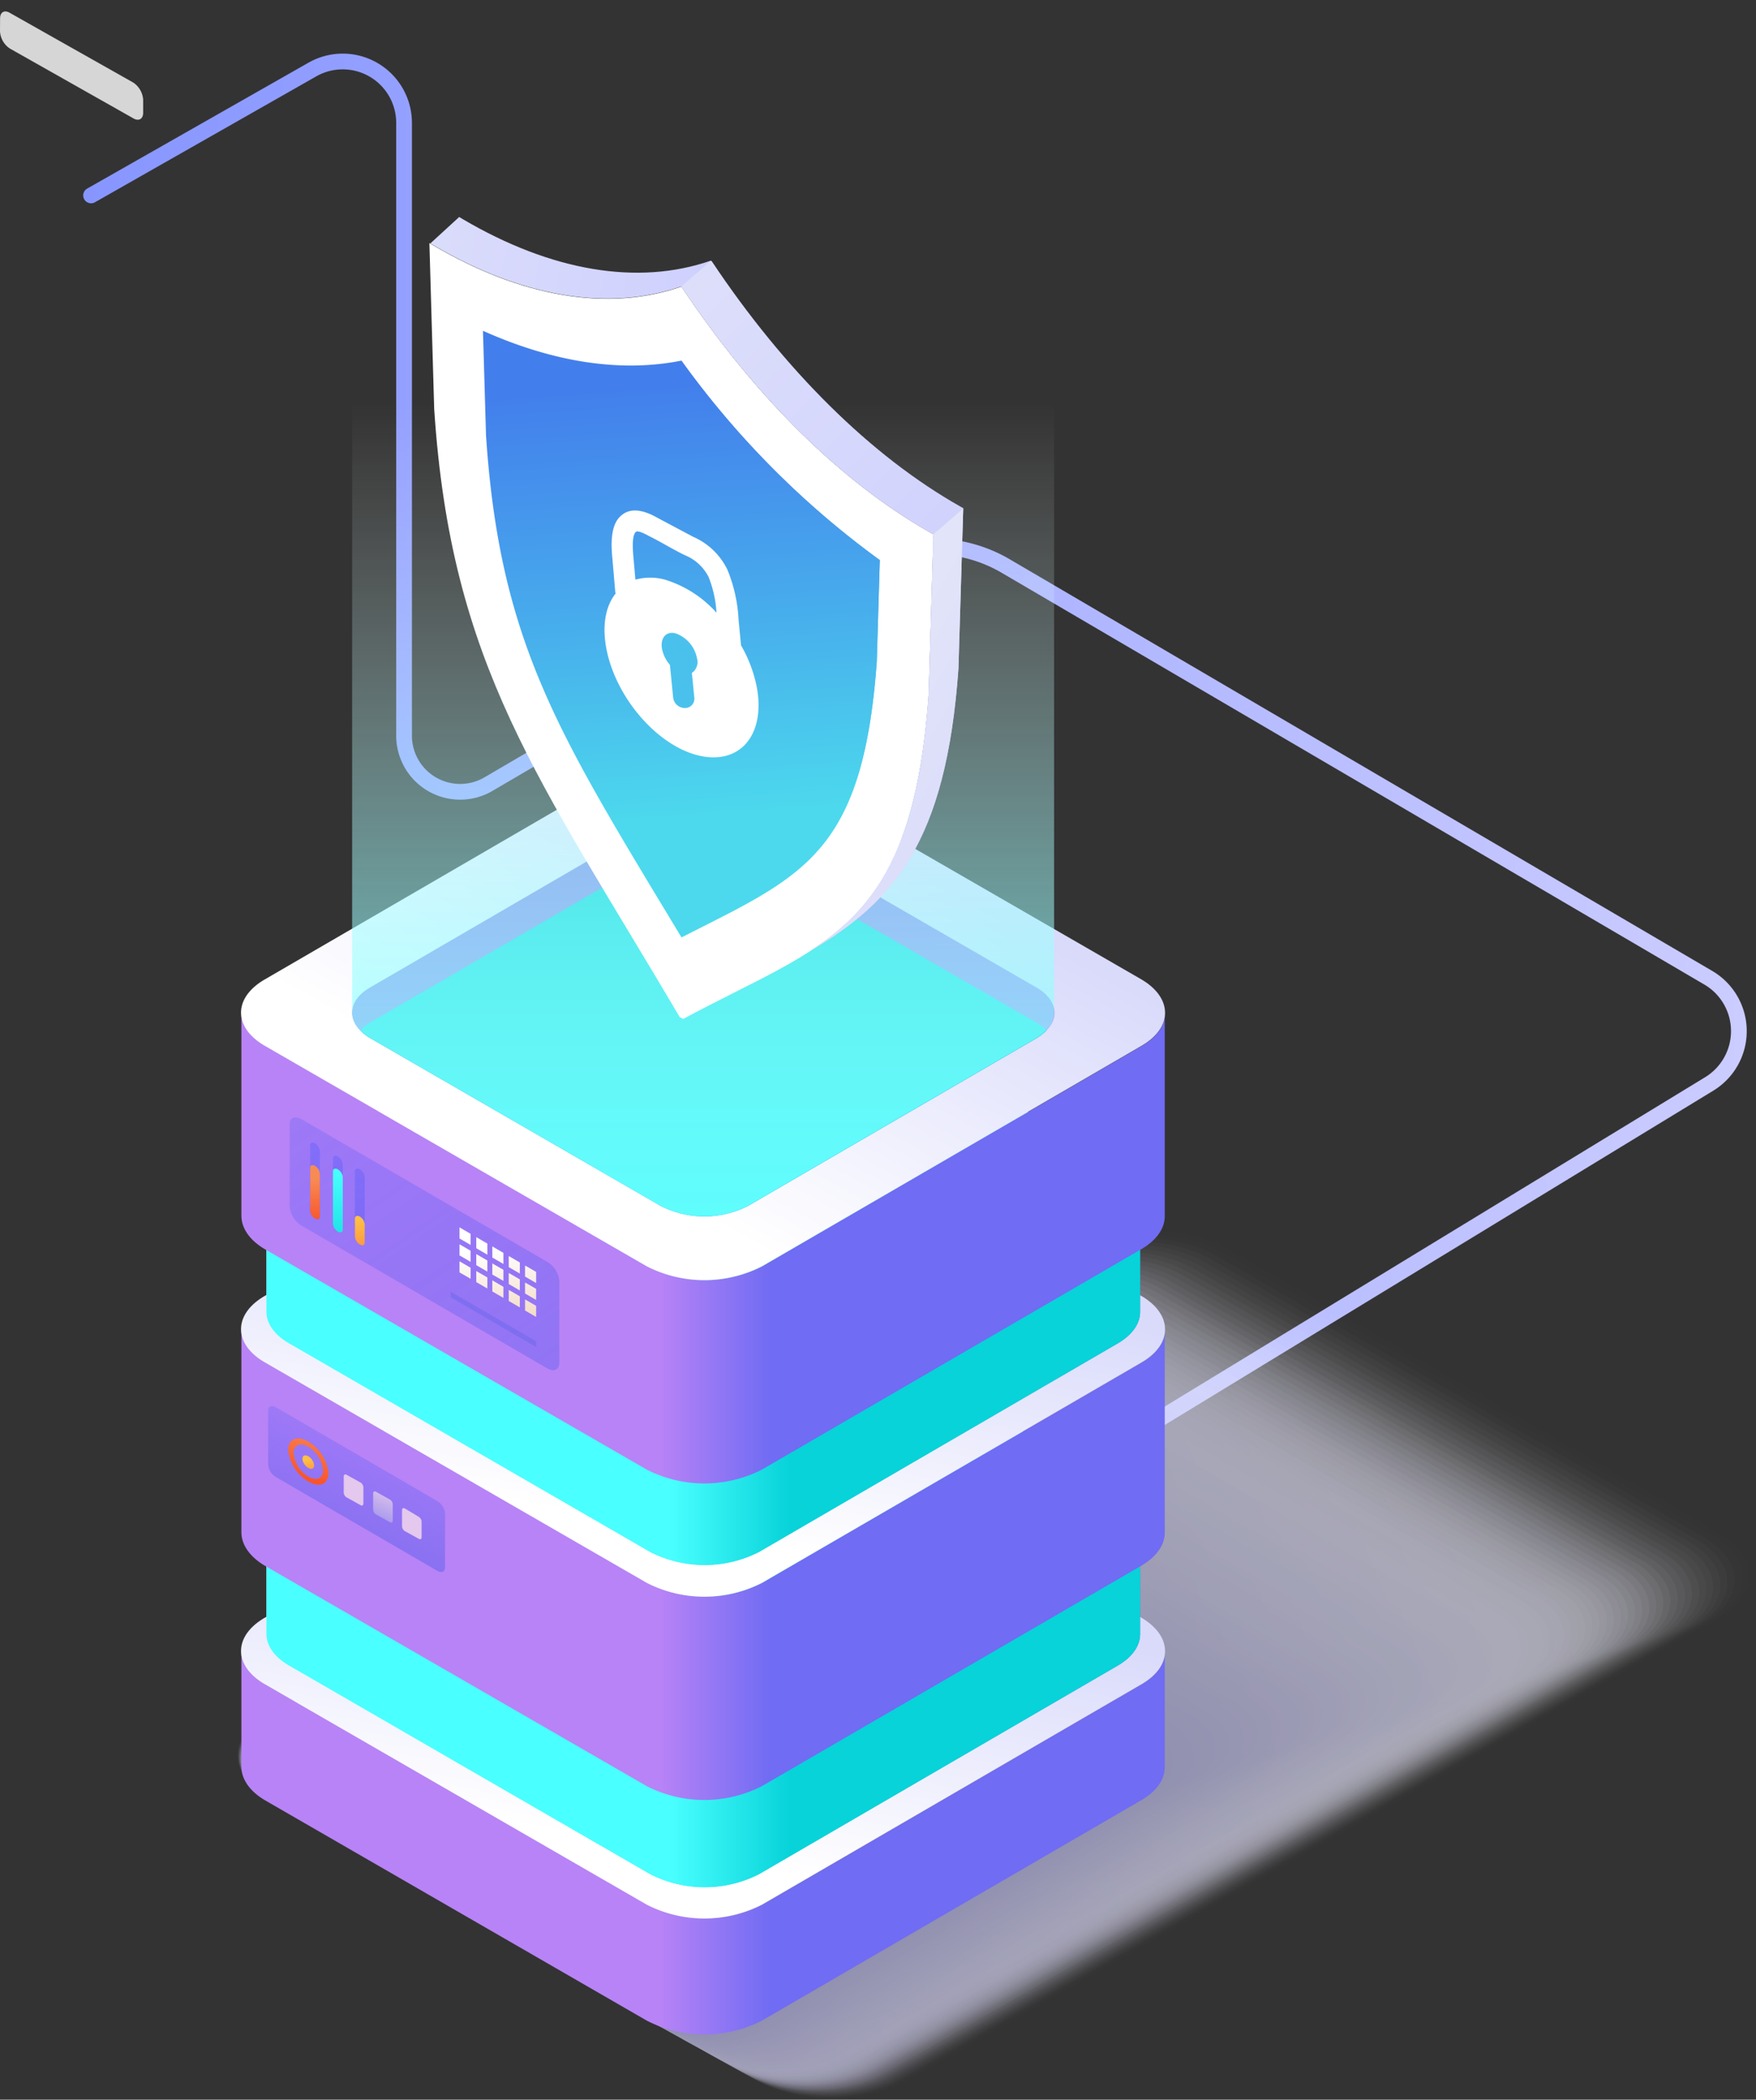 <?xml version="1.0" encoding="UTF-8" standalone="no"?>
<svg xmlns:xlink="http://www.w3.org/1999/xlink" xmlns="http://www.w3.org/2000/svg" xmlns:svg="http://www.w3.org/2000/svg" viewBox="0 0 223.246 266.78" version="1.1" id="svg1495" width="223.246" height="266.78">
  <rect x="0" y="0" width="223.246" height="266.78" fill="#333333" stroke="none"/>
  <g id="g3369">
    <path class="cls-41" d="m 11.58,24.83 28.14,-16 a 7.8,7.8 0 0 1 11.65,6.78 v 77.86 a 7.13,7.13 0 0 0 10.73,6.16 l 47.34,-27.71 a 18.23,18.23 0 0 1 18.42,0 l 89.32,52.31 a 7.86,7.86 0 0 1 0.11,13.5 l -95,57.86" id="path758" style="isolation:isolate;stroke:url(#linear-gradient-2)"></path>
    <path class="cls-93" d="m 0.01,2.33 c 0,-0.79 0.56,-1.11 1.25,-0.69 l 15.68,8.85 a 2.84,2.84 0 0 1 1.26,2.19 v 1.65 c 0,0.8 -0.57,1.11 -1.26,0.7 L 1.26,6.17 A 2.81,2.81 0 0 1 0,3.98 Z" id="path916" style="isolation:isolate"></path>
    <g class="cls-98" id="g1284" style="isolation:isolate" transform="translate(-416.42,-198.67)">
      <g class="cls-99" id="g934">
        <path class="cls-100" d="m 635.74,393.08 c 5.21,3 5.24,7.9 0.06,10.91 l -104,59.21 c -5.18,3 -13.62,3 -18.84,0 l -62.5,-36.09 c -5.22,-3 -5.24,-7.9 -0.06,-10.91 l 104,-59.2 c 5.18,-3 13.62,-3 18.83,0 z" id="path932" style="fill:url(#linearGradient1625)"></path>
      </g>
      <g class="cls-101" id="g938">
        <path class="cls-102" d="m 634.84,393.39 c 5.21,3 5.23,7.88 0.07,10.88 l -103.3,58.83 c -5.17,3 -13.57,3 -18.78,0 l -62.31,-36 c -5.21,-3 -5.23,-7.87 -0.06,-10.87 L 553.75,357.4 c 5.17,-3 13.57,-3 18.78,0 z" id="path936" style="fill:url(#linear-gradient-38)"></path>
      </g>
      <g class="cls-103" id="g942">
        <path class="cls-104" d="m 634,393.7 c 5.19,3 5.22,7.85 0.06,10.85 L 531.39,463 c -5.16,3 -13.54,3 -18.73,0 l -62.13,-35.87 c -5.19,-3 -5.21,-7.85 -0.06,-10.85 L 553.1,357.83 c 5.15,-3 13.53,-3 18.72,0 z" id="path940" style="fill:url(#linear-gradient-39)"></path>
      </g>
      <g class="cls-105" id="g946">
        <path class="cls-106" d="m 633.06,394 c 5.17,3 5.2,7.83 0.06,10.82 l -102,58.08 c -5.14,3 -13.5,3 -18.67,0 l -61.94,-35.76 c -5.18,-3 -5.2,-7.83 -0.06,-10.82 l 102,-58.08 c 5.13,-3 13.49,-3 18.66,0 z" id="path944" style="fill:url(#linear-gradient-40)"></path>
      </g>
      <g class="cls-107" id="g950">
        <path class="cls-108" d="m 632.17,394.32 c 5.15,3 5.18,7.81 0.06,10.78 l -101.3,57.72 c -5.12,3 -13.45,3 -18.61,0 l -61.76,-35.66 c -5.15,-3 -5.18,-7.8 -0.06,-10.78 l 101.3,-57.71 c 5.12,-3 13.45,-3 18.61,0 z" id="path948" style="fill:url(#linear-gradient-41)"></path>
      </g>
      <g class="cls-109" id="g954">
        <path class="cls-110" d="m 631.27,394.63 c 5.14,3 5.17,7.78 0.06,10.75 l -100.62,57.34 c -5.11,3 -13.42,3 -18.56,0 l -61.57,-35.55 c -5.14,-3 -5.17,-7.78 -0.06,-10.75 l 100.63,-57.33 c 5.1,-3 13.41,-3 18.55,0 z" id="path952" style="fill:url(#linear-gradient-42)"></path>
      </g>
      <g class="cls-111" id="g958">
        <path class="cls-112" d="m 630.38,394.94 c 5.13,3 5.15,7.76 0.06,10.72 l -100,57 c -5.09,2.95 -13.38,2.95 -18.5,0 l -61.39,-35.45 c -5.12,-3 -5.15,-7.75 -0.06,-10.71 l 100,-57 c 5.1,-3 13.38,-3 18.5,0 z" id="path956" style="fill:url(#linear-gradient-43)"></path>
      </g>
      <g class="cls-113" id="g962">
        <path class="cls-114" d="m 629.49,395.25 c 5.11,2.95 5.14,7.74 0.06,10.69 l -99.3,56.59 c -5.08,3 -13.33,3 -18.44,0 l -61.2,-35.33 c -5.11,-2.95 -5.14,-7.74 -0.06,-10.69 l 99.29,-56.59 c 5.08,-2.95 13.34,-2.95 18.45,0 z" id="path960" style="fill:url(#linearGradient1627)"></path>
      </g>
      <g class="cls-115" id="g966">
        <path class="cls-116" d="m 628.6,395.56 c 5.09,2.95 5.12,7.71 0.06,10.66 L 530,462.43 c -5.06,2.95 -13.29,2.95 -18.38,0 l -61,-35.22 c -5.09,-2.94 -5.12,-7.71 -0.06,-10.65 l 98.63,-56.22 c 5.06,-2.94 13.3,-2.94 18.39,0 z" id="path964" style="fill:url(#linear-gradient-45)"></path>
      </g>
      <g class="cls-117" id="g970">
        <path class="cls-118" d="m 627.7,395.87 c 5.08,2.94 5.11,7.69 0.06,10.62 l -98,55.85 c -5,2.93 -13.26,2.93 -18.33,0 L 450.6,427.22 c -5.08,-2.93 -5.11,-7.69 -0.06,-10.62 l 98,-55.85 c 5.05,-2.93 13.26,-2.93 18.33,0 z" id="path968" style="fill:url(#linear-gradient-46)"></path>
      </g>
      <g class="cls-119" id="g974">
        <path class="cls-120" d="m 626.81,396.18 c 5.06,2.93 5.09,7.67 0.06,10.59 l -97.3,55.47 c -5,2.93 -13.21,2.93 -18.27,0 l -60.65,-35 c -5.06,-2.92 -5.09,-7.66 -0.06,-10.58 l 97.3,-55.48 c 5,-2.92 13.21,-2.92 18.28,0 z" id="path972" style="fill:url(#linear-gradient-47)"></path>
      </g>
      <g class="cls-121" id="g978">
        <path class="cls-122" d="m 625.92,396.49 c 5.05,2.92 5.07,7.64 0.06,10.56 l -96.64,55.1 c -5,2.91 -13.17,2.91 -18.22,0 l -60.45,-34.91 c -5.05,-2.91 -5.08,-7.64 -0.06,-10.55 l 96.63,-55.1 c 5,-2.91 13.17,-2.91 18.22,0 z" id="path976" style="fill:url(#linear-gradient-48)"></path>
      </g>
      <g class="cls-123" id="g982">
        <path class="cls-124" d="m 625,396.81 c 5,2.9 5.06,7.61 0.06,10.52 l -96,54.72 c -5,2.91 -13.13,2.91 -18.17,0 l -60.27,-34.79 c -5,-2.91 -5.06,-7.62 -0.06,-10.53 l 96,-54.72 c 5,-2.91 13.13,-2.91 18.16,0 z" id="path980" style="fill:url(#linear-gradient-49)"></path>
      </g>
      <g class="cls-125" id="g986">
        <path class="cls-126" d="m 624.13,397.12 c 5,2.89 5,7.59 0.06,10.48 l -95.3,54.4 c -5,2.89 -13.09,2.89 -18.11,0 L 450.7,427.27 c -5,-2.9 -5.05,-7.59 -0.06,-10.49 l 95.3,-54.36 c 5,-2.89 13.09,-2.89 18.11,0 z" id="path984" style="fill:url(#linear-gradient-50)"></path>
      </g>
      <g class="cls-127" id="g990">
        <path class="cls-128" d="m 623.24,397.43 c 5,2.88 5,7.56 0.06,10.45 l -94.64,54 c -5,2.89 -13,2.89 -18,0 l -59.9,-34.58 c -5,-2.89 -5,-7.57 -0.06,-10.46 l 94.64,-54 c 5,-2.89 13.05,-2.89 18.05,0 z" id="path988" style="fill:url(#linear-gradient-51)"></path>
      </g>
      <g class="cls-129" id="g994">
        <path class="cls-130" d="m 622.35,397.74 c 5,2.87 5,7.54 0.06,10.42 l -94,53.61 c -5,2.88 -13,2.88 -18,0 L 450.7,427.29 c -5,-2.88 -5,-7.54 -0.06,-10.42 l 94,-53.61 c 5,-2.88 13,-2.88 18,0 z" id="path992" style="fill:url(#linear-gradient-52)"></path>
      </g>
      <g class="cls-131" id="g998">
        <path class="cls-132" d="m 621.46,398.05 c 5,2.87 5,7.52 0,10.39 l -93.3,53.23 c -4.94,2.87 -13,2.87 -17.94,0 L 450.74,427.3 c -5,-2.87 -5,-7.52 -0.06,-10.39 L 544,363.68 c 4.94,-2.87 13,-2.87 17.94,0 z" id="path996" style="fill:url(#linear-gradient-53)"></path>
      </g>
      <g class="cls-133" id="g1002">
        <path class="cls-134" d="m 620.56,398.36 c 5,2.86 5,7.49 0.06,10.35 L 528,461.58 c -4.92,2.86 -12.93,2.86 -17.88,0 l -59.34,-34.26 c -5,-2.87 -5,-7.5 -0.06,-10.36 l 92.64,-52.87 c 4.92,-2.86 12.93,-2.86 17.88,0 z" id="path1000" style="fill:url(#linear-gradient-54)"></path>
      </g>
      <g class="cls-135" id="g1006">
        <path class="cls-136" d="m 619.67,398.67 c 4.94,2.85 5,7.47 0.06,10.32 l -92,52.49 c -4.91,2.85 -12.89,2.85 -17.83,0 l -59.16,-34.15 c -4.94,-2.85 -5,-7.48 -0.06,-10.33 l 92,-52.49 c 4.9,-2.85 12.88,-2.85 17.82,0 z" id="path1004" style="fill:url(#linear-gradient-55)"></path>
      </g>
      <g class="cls-137" id="g1010">
        <path class="cls-138" d="m 618.78,399 c 4.92,2.84 5,7.45 0.06,10.29 l -91.31,52.12 c -4.89,2.84 -12.85,2.84 -17.77,0 l -59,-34.05 c -4.93,-2.84 -5,-7.45 -0.06,-10.29 L 542,364.93 c 4.89,-2.84 12.84,-2.84 17.77,0 z" id="path1008" style="fill:url(#linear-gradient-56)"></path>
      </g>
      <g class="cls-139" id="g1014">
        <path class="cls-140" d="m 617.89,399.29 c 4.9,2.83 4.93,7.42 0.05,10.26 l -90.64,51.74 c -4.87,2.83 -12.81,2.83 -17.71,0 L 450.8,427.35 c -4.91,-2.83 -4.93,-7.43 -0.06,-10.26 l 90.65,-51.74 c 4.87,-2.84 12.8,-2.84 17.71,0 z" id="path1012" style="fill:url(#linear-gradient-57)"></path>
      </g>
      <g class="cls-141" id="g1018">
        <path class="cls-142" d="m 617,399.6 c 4.9,2.82 4.92,7.4 0.06,10.23 l -90,51.37 c -4.86,2.82 -12.76,2.82 -17.65,0 l -58.6,-33.84 c -4.9,-2.82 -4.92,-7.4 -0.06,-10.23 l 90,-51.37 c 4.87,-2.82 12.77,-2.82 17.66,0 z" id="path1016" style="fill:url(#linear-gradient-58)"></path>
      </g>
      <g class="cls-143" id="g1022">
        <path class="cls-144" d="m 616.1,399.91 c 4.88,2.81 4.9,7.38 0.06,10.19 l -89.31,51 c -4.85,2.82 -12.73,2.82 -17.61,0 l -58.41,-33.72 c -4.88,-2.82 -4.9,-7.39 -0.06,-10.2 l 89.31,-51 c 4.85,-2.81 12.73,-2.81 17.61,0 z" id="path1020" style="fill:url(#linear-gradient-59)"></path>
      </g>
      <g class="cls-145" id="g1026">
        <path class="cls-146" d="m 615.21,400.22 c 4.86,2.8 4.89,7.35 0.06,10.16 L 526.62,461 c -4.83,2.81 -12.68,2.81 -17.55,0 l -58.22,-33.61 c -4.87,-2.81 -4.89,-7.36 -0.06,-10.17 l 88.64,-50.62 c 4.83,-2.81 12.69,-2.81 17.55,0 z" id="path1024" style="fill:url(#linear-gradient-60)"></path>
      </g>
      <g class="cls-147" id="g1030">
        <path class="cls-148" d="m 614.32,400.53 c 4.84,2.79 4.87,7.33 0,10.13 l -88,50.25 c -4.81,2.8 -12.64,2.8 -17.49,0 l -58,-33.51 c -4.85,-2.8 -4.87,-7.33 -0.06,-10.13 l 88,-50.25 c 4.82,-2.8 12.65,-2.8 17.49,0 z" id="path1028" style="fill:url(#linear-gradient-61)"></path>
      </g>
      <g class="cls-149" id="g1034">
        <path class="cls-150" d="m 613.42,400.84 c 4.83,2.79 4.86,7.31 0.06,10.1 l -87.31,49.87 c -4.8,2.79 -12.61,2.79 -17.44,0 l -57.85,-33.4 c -4.84,-2.79 -4.86,-7.31 -0.06,-10.1 l 87.31,-49.88 c 4.8,-2.79 12.61,-2.79 17.44,0 z" id="path1032" style="fill:url(#linear-gradient-62)"></path>
      </g>
      <g class="cls-151" id="g1038">
        <path class="cls-152" d="m 612.53,401.15 c 4.82,2.78 4.84,7.28 0.06,10.06 l -86.65,49.51 c -4.78,2.78 -12.56,2.78 -17.38,0 l -57.67,-33.3 c -4.81,-2.78 -4.84,-7.28 -0.06,-10.06 l 86.65,-49.51 c 4.78,-2.78 12.57,-2.78 17.38,0 z" id="path1036" style="fill:url(#linear-gradient-63)"></path>
      </g>
      <g class="cls-153" id="g1042">
        <path class="cls-154" d="m 611.64,401.46 c 4.8,2.77 4.82,7.26 0.06,10 l -86,49.13 c -4.76,2.77 -12.52,2.77 -17.32,0 L 450.9,427.4 c -4.8,-2.77 -4.83,-7.26 -0.06,-10 l 86,-49.13 c 4.77,-2.77 12.52,-2.77 17.32,0 z" id="path1040" style="fill:url(#linear-gradient-64)"></path>
      </g>
      <g class="cls-155" id="g1046">
        <path class="cls-156" d="m 610.75,401.77 c 4.78,2.76 4.81,7.24 0,10 l -85.31,48.76 c -4.76,2.76 -12.49,2.76 -17.27,0 l -57.3,-33.08 c -4.78,-2.77 -4.81,-7.24 -0.06,-10 l 85.32,-48.75 c 4.75,-2.77 12.48,-2.77 17.27,0 z" id="path1044" style="fill:url(#linear-gradient-65)"></path>
      </g>
      <g class="cls-157" id="g1050">
        <path class="cls-158" d="m 609.85,402.08 c 4.77,2.75 4.8,7.21 0.06,10 l -84.65,48.38 c -4.74,2.76 -12.44,2.76 -17.21,0 l -57.11,-33 c -4.77,-2.75 -4.8,-7.22 -0.06,-10 l 84.65,-48.39 c 4.74,-2.75 12.44,-2.75 17.21,0 z" id="path1048" style="fill:url(#linear-gradient-66)"></path>
      </g>
      <g class="cls-159" id="g1054">
        <path class="cls-160" d="m 609,402.39 c 4.75,2.74 4.78,7.19 0.06,9.93 l -84,48 c -4.72,2.74 -12.4,2.74 -17.15,0 L 451,427.47 c -4.75,-2.74 -4.78,-7.19 -0.06,-9.94 l 84,-48 c 4.72,-2.74 12.4,-2.74 17.15,0 z" id="path1052" style="fill:url(#linear-gradient-67)"></path>
      </g>
      <g class="cls-161" id="g1058">
        <path class="cls-162" d="m 608.07,402.7 c 4.74,2.73 4.76,7.17 0,9.9 l -83.31,47.64 c -4.71,2.74 -12.37,2.74 -17.1,0 L 451,427.48 c -4.74,-2.73 -4.77,-7.17 -0.06,-9.9 l 83.32,-47.64 c 4.7,-2.74 12.36,-2.74 17.1,0 z" id="path1056" style="fill:url(#linear-gradient-68)"></path>
      </g>
      <g class="cls-163" id="g1062">
        <path class="cls-164" d="m 607.18,403 c 4.72,2.72 4.74,7.14 0.05,9.87 l -82.65,47.27 c -4.69,2.72 -12.32,2.72 -17,0 L 451,427.49 c -4.72,-2.72 -4.75,-7.14 -0.06,-9.87 l 82.66,-47.26 c 4.69,-2.73 12.32,-2.73 17,0 z" id="path1060" style="fill:url(#linear-gradient-69)"></path>
      </g>
      <g class="cls-165" id="g1066">
        <path class="cls-166" d="m 606.28,403.32 c 4.71,2.71 4.73,7.12 0.06,9.84 l -82,46.89 c -4.67,2.72 -12.28,2.72 -17,0 L 451,427.51 c -4.71,-2.72 -4.74,-7.13 -0.06,-9.84 l 82,-46.9 c 4.67,-2.71 12.28,-2.71 17,0 z" id="path1064" style="fill:url(#linear-gradient-70)"></path>
      </g>
      <g class="cls-167" id="g1070">
        <path class="cls-168" d="m 605.39,403.63 c 4.69,2.71 4.72,7.1 0.06,9.81 L 524.13,460 c -4.67,2.7 -12.25,2.7 -16.94,0 L 451,427.52 c -4.69,-2.71 -4.72,-7.1 -0.06,-9.81 l 81.33,-46.52 c 4.66,-2.71 12.24,-2.71 16.93,0 z" id="path1068" style="fill:url(#linear-gradient-71)"></path>
      </g>
      <g class="cls-169" id="g1074">
        <path class="cls-170" d="m 604.5,403.94 c 4.67,2.7 4.7,7.07 0,9.77 l -80.6,46.15 c -4.65,2.7 -12.2,2.7 -16.88,0 l -56,-32.33 c -4.67,-2.7 -4.7,-7.08 0,-9.77 l 80.66,-46.15 c 4.64,-2.7 12.2,-2.7 16.87,0 z" id="path1072" style="fill:url(#linear-gradient-72)"></path>
      </g>
      <g class="cls-171" id="g1078">
        <path class="cls-172" d="m 603.61,404.25 c 4.66,2.69 4.68,7.05 0,9.74 l -80,45.78 c -4.63,2.69 -12.16,2.69 -16.82,0 L 451,427.54 c -4.66,-2.69 -4.68,-7.05 -0.05,-9.74 L 531,372 c 4.63,-2.69 12.16,-2.69 16.82,0 z" id="path1076" style="fill:url(#linear-gradient-73)"></path>
      </g>
      <g class="cls-173" id="g1082">
        <path class="cls-174" d="m 602.71,404.56 c 4.65,2.68 4.67,7 0.06,9.71 l -79.33,45.4 c -4.61,2.68 -12.11,2.68 -16.76,0 l -55.63,-32.12 c -4.64,-2.68 -4.66,-7 -0.05,-9.71 l 79.32,-45.4 c 4.62,-2.68 12.12,-2.68 16.77,0 z" id="path1080" style="fill:url(#linear-gradient-74)"></path>
      </g>
      <g class="cls-175" id="g1086">
        <path class="cls-176" d="m 601.82,404.87 c 4.63,2.67 4.65,7 0.06,9.68 l -78.66,45 c -4.6,2.68 -12.08,2.68 -16.71,0 l -55.44,-32 c -4.63,-2.68 -4.65,-7 -0.05,-9.68 l 78.65,-45 c 4.6,-2.67 12.08,-2.67 16.71,0 z" id="path1084" style="fill:url(#linear-gradient-75)"></path>
      </g>
      <g class="cls-177" id="g1090">
        <path class="cls-178" d="m 600.93,405.18 c 4.61,2.66 4.64,7 0.05,9.64 l -78,44.66 c -4.58,2.66 -12,2.66 -16.65,0 l -55.26,-31.9 c -4.61,-2.67 -4.63,-7 -0.05,-9.65 l 78,-44.65 c 4.59,-2.67 12,-2.67 16.65,0 z" id="path1088" style="fill:url(#linear-gradient-76)"></path>
      </g>
      <g class="cls-179" id="g1094">
        <path class="cls-180" d="m 600,405.49 c 4.59,2.65 4.62,7 0.05,9.61 l -77.33,44.28 c -4.56,2.66 -12,2.66 -16.59,0 L 451.1,427.59 c -4.6,-2.65 -4.62,-7 -0.05,-9.61 l 77.32,-44.29 c 4.57,-2.65 12,-2.65 16.6,0 z" id="path1092" style="fill:url(#linear-gradient-77)"></path>
      </g>
      <g class="cls-181" id="g1098">
        <path class="cls-182" d="m 599.14,405.8 c 4.59,2.64 4.61,6.93 0.06,9.58 l -76.66,43.91 c -4.56,2.64 -12,2.64 -16.54,0 L 451.11,427.6 c -4.58,-2.64 -4.6,-6.93 -0.05,-9.58 l 76.66,-43.91 c 4.55,-2.64 12,-2.64 16.54,0 z" id="path1096" style="fill:url(#linear-gradient-78)"></path>
      </g>
      <g class="cls-183" id="g1102">
        <path class="cls-184" d="m 598.25,406.11 c 4.57,2.64 4.59,6.91 0,9.55 l -76,43.53 c -4.54,2.64 -11.92,2.64 -16.48,0 l -54.7,-31.58 c -4.57,-2.63 -4.59,-6.91 -0.05,-9.54 l 76,-43.54 c 4.54,-2.64 11.92,-2.64 16.48,0 z" id="path1100" style="fill:url(#linear-gradient-79)"></path>
      </g>
      <g class="cls-185" id="g1106">
        <path class="cls-186" d="m 597.36,406.42 c 4.55,2.63 4.57,6.89 0,9.51 l -75.28,43.17 c -4.52,2.63 -11.87,2.63 -16.42,0 l -54.52,-31.47 c -4.55,-2.63 -4.57,-6.89 -0.05,-9.52 L 526.42,375 c 4.52,-2.63 11.88,-2.63 16.43,0 z" id="path1104" style="fill:url(#linear-gradient-80)"></path>
      </g>
      <g class="cls-187" id="g1110">
        <path class="cls-188" d="m 596.47,406.73 c 4.53,2.62 4.56,6.86 0,9.48 L 521.86,459 c -4.51,2.62 -11.84,2.62 -16.38,0 l -54.32,-31.36 c -4.54,-2.62 -4.56,-6.87 -0.05,-9.48 l 74.66,-42.8 c 4.51,-2.61 11.83,-2.61 16.37,0 z" id="path1108" style="fill:url(#linear-gradient-81)"></path>
      </g>
      <g class="cls-189" id="g1114">
        <path class="cls-190" d="m 595.57,407 c 4.52,2.61 4.55,6.84 0.06,9.45 l -74,42.42 c -4.49,2.61 -11.8,2.61 -16.32,0 l -54.14,-31.26 c -4.52,-2.61 -4.54,-6.84 -0.05,-9.45 l 74,-42.42 c 4.49,-2.61 11.79,-2.61 16.31,0 z" id="path1112" style="fill:url(#linear-gradient-82)"></path>
      </g>
      <g class="cls-191" id="g1118">
        <path class="cls-192" d="m 594.68,407.35 c 4.51,2.6 4.53,6.82 0.05,9.42 l -73.33,42 c -4.47,2.6 -11.75,2.6 -16.26,0 l -53.95,-31.15 c -4.51,-2.6 -4.53,-6.82 -0.05,-9.42 l 73.33,-42 c 4.47,-2.6 11.75,-2.6 16.26,0 z" id="path1116" style="fill:url(#linear-gradient-83)"></path>
      </g>
      <g class="cls-193" id="g1122">
        <path class="cls-194" d="m 593.79,407.66 c 4.49,2.59 4.51,6.79 0.05,9.38 l -72.66,41.68 c -4.46,2.59 -11.72,2.59 -16.21,0 L 451.2,427.67 c -4.48,-2.59 -4.51,-6.79 -0.05,-9.38 l 72.67,-41.67 c 4.46,-2.6 11.71,-2.6 16.2,0 z" id="path1120" style="fill:url(#linear-gradient-84)"></path>
      </g>
      <g class="cls-195" id="g1126">
        <path class="cls-196" d="m 592.9,408 c 4.47,2.58 4.49,6.77 0.05,9.35 l -72,41.3 c -4.45,2.58 -11.67,2.58 -16.15,0 l -53.58,-30.93 c -4.47,-2.59 -4.5,-6.77 -0.05,-9.36 l 72,-41.3 c 4.44,-2.58 11.67,-2.58 16.14,0 z" id="path1124" style="fill:url(#linear-gradient-85)"></path>
      </g>
      <g class="cls-197" id="g1130">
        <path class="cls-198" d="m 592,408.28 c 4.46,2.57 4.49,6.75 0.06,9.32 l -71.34,40.93 c -4.43,2.57 -11.63,2.57 -16.09,0 l -53.4,-30.83 c -4.45,-2.58 -4.48,-6.75 -0.05,-9.32 l 71.34,-40.93 c 4.42,-2.57 11.63,-2.57 16.09,0 z" id="path1128" style="fill:url(#linear-gradient-86)"></path>
      </g>
      <g class="cls-199" id="g1134">
        <path class="cls-200" d="m 591.11,408.59 c 4.44,2.56 4.47,6.72 0,9.29 l -70.61,40.55 c -4.42,2.57 -11.6,2.57 -16,0 l -53.21,-30.72 c -4.44,-2.57 -4.47,-6.72 -0.05,-9.29 l 70.67,-40.55 c 4.41,-2.57 11.59,-2.57 16,0 z" id="path1132" style="fill:url(#linear-gradient-87)"></path>
      </g>
      <g class="cls-201" id="g1138">
        <path class="cls-202" d="m 590.22,408.9 c 4.43,2.56 4.45,6.7 0,9.26 l -70,40.18 c -4.4,2.55 -11.55,2.55 -16,0 l -53,-30.62 c -4.42,-2.55 -4.45,-6.7 -0.05,-9.25 l 70,-40.18 c 4.4,-2.56 11.56,-2.56 16,0 z" id="path1136" style="fill:url(#linear-gradient-88)"></path>
      </g>
      <g class="cls-203" id="g1142">
        <path class="cls-204" d="m 589.33,409.21 c 4.41,2.55 4.43,6.68 0,9.22 L 520,458.24 c -4.38,2.55 -11.51,2.55 -15.92,0 l -52.84,-30.51 c -4.41,-2.54 -4.44,-6.67 0,-9.22 l 69.33,-39.81 c 4.39,-2.54 11.52,-2.54 15.93,0 z" id="path1140" style="fill:url(#linear-gradient-89)"></path>
      </g>
      <g class="cls-205" id="g1146">
        <path class="cls-206" d="m 588.43,409.52 c 4.4,2.54 4.42,6.65 0.06,9.19 l -68.68,39.43 c -4.36,2.54 -11.47,2.54 -15.86,0 l -52.66,-30.4 c -4.39,-2.54 -4.42,-6.66 -0.05,-9.2 l 68.67,-39.43 c 4.37,-2.54 11.47,-2.54 15.87,0 z" id="path1144" style="fill:url(#linear-gradient-90)"></path>
      </g>
      <g class="cls-207" id="g1150">
        <path class="cls-208" d="m 587.54,409.83 c 4.38,2.53 4.4,6.63 0.05,9.16 l -68,39.06 c -4.35,2.53 -11.43,2.53 -15.81,0 l -52.47,-30.29 c -4.38,-2.53 -4.4,-6.63 -0.05,-9.16 l 68,-39.06 c 4.35,-2.53 11.43,-2.53 15.81,0 z" id="path1148" style="fill:url(#linear-gradient-91)"></path>
      </g>
      <g class="cls-209" id="g1154">
        <path class="cls-210" d="m 586.65,410.14 c 4.36,2.52 4.39,6.61 0.05,9.13 L 519.36,458 c -4.34,2.52 -11.39,2.52 -15.75,0 l -52.29,-30.18 c -4.36,-2.52 -4.38,-6.61 -0.05,-9.13 L 518.61,380 c 4.34,-2.52 11.39,-2.52 15.76,0 z" id="path1152" style="fill:url(#linear-gradient-92)"></path>
      </g>
      <g class="cls-211" id="g1158">
        <path class="cls-212" d="m 585.76,410.45 c 4.35,2.51 4.37,6.58 0,9.09 l -66.68,38.32 c -4.32,2.51 -11.35,2.51 -15.7,0 l -52.09,-30.08 c -4.35,-2.51 -4.37,-6.58 0,-9.09 L 518,380.37 c 4.32,-2.51 11.35,-2.51 15.7,0 z" id="path1156" style="fill:url(#linear-gradient-93)"></path>
      </g>
      <g class="cls-213" id="g1162">
        <path class="cls-214" d="m 584.86,410.76 c 4.34,2.5 4.36,6.56 0,9.06 l -66,37.94 c -4.31,2.51 -11.31,2.51 -15.65,0 l -51.91,-30 c -4.33,-2.5 -4.35,-6.56 -0.05,-9.06 l 66,-37.94 a 17.24,17.24 0 0 1 15.64,0 z" id="path1160" style="fill:url(#linear-gradient-94)"></path>
      </g>
      <g class="cls-215" id="g1166">
        <path class="cls-216" d="m 584,411.07 c 4.32,2.49 4.34,6.54 0,9 l -65.34,37.57 c -4.29,2.49 -11.27,2.49 -15.59,0 l -51.72,-29.86 c -4.32,-2.5 -4.34,-6.54 -0.05,-9 l 65.34,-37.57 c 4.29,-2.5 11.27,-2.5 15.59,0 z" id="path1164" style="fill:url(#linear-gradient-95)"></path>
      </g>
      <g class="cls-217" id="g1170">
        <path class="cls-218" d="m 583.08,411.38 c 4.3,2.48 4.32,6.51 0,9 l -64.68,37.19 c -4.27,2.49 -11.23,2.49 -15.53,0 l -51.54,-29.75 c -4.3,-2.49 -4.32,-6.51 -0.05,-9 L 516,381.63 c 4.27,-2.49 11.23,-2.49 15.53,0 z" id="path1168" style="fill:url(#linear-gradient-96)"></path>
      </g>
      <g class="cls-219" id="g1174">
        <path class="cls-220" d="m 582.19,411.69 c 4.28,2.48 4.31,6.49 0,9 l -64,36.83 C 514,460 507,460 502.75,457.48 L 451.4,427.83 c -4.29,-2.48 -4.31,-6.49 0,-9 l 64,-36.83 a 17.07,17.07 0 0 1 15.47,0 z" id="path1172" style="fill:url(#linear-gradient-97)"></path>
      </g>
      <g class="cls-221" id="g1178">
        <path class="cls-222" d="m 581.29,412 c 4.28,2.47 4.3,6.47 0.05,8.93 L 518,457.38 c -4.24,2.47 -11.15,2.47 -15.42,0 l -51.17,-29.54 c -4.27,-2.46 -4.29,-6.46 -0.05,-8.93 l 63.35,-36.45 c 4.24,-2.47 11.15,-2.47 15.42,0 z" id="path1176" style="fill:url(#linear-gradient-98)"></path>
      </g>
      <g class="cls-223" id="g1182">
        <path class="cls-224" d="m 580.4,412.31 c 4.26,2.46 4.28,6.44 0.05,8.9 l -62.68,36.08 a 17,17 0 0 1 -15.36,0 l -51,-29.44 c -4.26,-2.45 -4.28,-6.44 -0.05,-8.9 l 62.68,-36.07 a 16.91,16.91 0 0 1 15.36,0 z" id="path1180" style="fill:url(#linear-gradient-99)"></path>
      </g>
      <g class="cls-225" id="g1186">
        <path class="cls-226" d="m 579.51,412.62 c 4.24,2.45 4.26,6.42 0,8.87 l -62,35.7 a 16.86,16.86 0 0 1 -15.31,0 l -50.8,-29.32 c -4.24,-2.45 -4.26,-6.42 -0.05,-8.87 l 62,-35.71 a 16.9,16.9 0 0 1 15.3,0 z" id="path1184" style="fill:url(#linear-gradient-100)"></path>
      </g>
      <g class="cls-227" id="g1190">
        <path class="cls-228" d="m 578.62,412.93 c 4.22,2.44 4.24,6.4 0,8.84 l -61.3,35.33 a 16.8,16.8 0 0 1 -15.25,0 l -50.61,-29.22 c -4.23,-2.44 -4.25,-6.4 0,-8.84 l 61.35,-35.33 c 4.19,-2.44 11,-2.44 15.25,0 z" id="path1188" style="fill:url(#linear-gradient-101)"></path>
      </g>
      <g class="cls-229" id="g1194">
        <path class="cls-230" d="m 577.72,413.24 c 4.21,2.43 4.24,6.37 0,8.8 l -60.68,35 a 16.74,16.74 0 0 1 -15.19,0 l -50.43,-29.11 c -4.21,-2.43 -4.23,-6.37 -0.05,-8.8 l 60.68,-35 a 16.76,16.76 0 0 1 15.2,0 z" id="path1192" style="fill:url(#linear-gradient-102)"></path>
      </g>
      <g class="cls-231" id="g1198">
        <path class="cls-232" d="m 576.83,413.55 c 4.2,2.42 4.22,6.35 0,8.77 l -60,34.59 a 16.67,16.67 0 0 1 -15.13,0 l -50.24,-29 c -4.2,-2.42 -4.22,-6.35 -0.05,-8.77 l 60,-34.58 a 16.69,16.69 0 0 1 15.14,0 z" id="path1196" style="fill:url(#linear-gradient-103)"></path>
      </g>
      <g class="cls-233" id="g1202">
        <path class="cls-234" d="m 575.94,413.86 c 4.18,2.41 4.2,6.33 0,8.74 l -59.35,34.21 a 16.65,16.65 0 0 1 -15.09,0 l -50.05,-28.9 c -4.18,-2.41 -4.2,-6.32 -0.05,-8.73 L 510.8,385 a 16.65,16.65 0 0 1 15.09,0 z" id="path1200" style="fill:url(#linear-gradient-104)"></path>
      </g>
      <g class="cls-235" id="g1206">
        <path class="cls-236" d="m 575.05,414.17 c 4.16,2.41 4.18,6.3 0,8.71 l -58.68,33.83 a 16.56,16.56 0 0 1 -15,0 l -49.86,-28.79 c -4.17,-2.41 -4.19,-6.31 0,-8.71 l 58.68,-33.84 a 16.59,16.59 0 0 1 15,0 z" id="path1204" style="fill:url(#linear-gradient-105)"></path>
      </g>
      <g class="cls-237" id="g1210">
        <path class="cls-238" d="m 574.15,414.48 c 4.15,2.4 4.17,6.28 0.05,8.67 l -58,33.47 a 16.52,16.52 0 0 1 -15,0 l -49.68,-28.68 c -4.14,-2.4 -4.17,-6.28 0,-8.67 l 58,-33.47 a 16.46,16.46 0 0 1 15,0 z" id="path1208" style="fill:url(#linear-gradient-106)"></path>
      </g>
      <g class="cls-239" id="g1214">
        <path class="cls-240" d="m 573.26,414.79 c 4.13,2.39 4.15,6.26 0,8.64 L 516,456.52 a 16.42,16.42 0 0 1 -14.92,0 L 451.55,428 c -4.13,-2.39 -4.16,-6.25 -0.05,-8.64 l 57.35,-33.09 a 16.42,16.42 0 0 1 14.92,0 z" id="path1212" style="fill:url(#linear-gradient-107)"></path>
      </g>
      <g class="cls-241" id="g1218">
        <path class="cls-242" d="m 572.37,415.1 c 4.12,2.38 4.14,6.23 0,8.61 l -56.69,32.72 a 16.36,16.36 0 0 1 -14.86,0 L 451.56,428 c -4.11,-2.38 -4.14,-6.23 -0.05,-8.61 l 56.69,-32.72 a 16.42,16.42 0 0 1 14.86,0 z" id="path1216" style="fill:url(#linear-gradient-108)"></path>
      </g>
      <g class="cls-243" id="g1222">
        <path class="cls-244" d="m 571.48,415.41 c 4.1,2.37 4.12,6.21 0,8.58 l -56,32.34 a 16.29,16.29 0 0 1 -14.8,0 L 451.58,428 c -4.1,-2.36 -4.12,-6.2 -0.05,-8.57 l 56,-32.35 a 16.29,16.29 0 0 1 14.8,0 z" id="path1220" style="fill:url(#linear-gradient-109)"></path>
      </g>
      <g class="cls-245" id="g1226">
        <path class="cls-246" d="m 570.58,415.72 c 4.09,2.36 4.11,6.19 0,8.54 l -55.35,32 a 16.25,16.25 0 0 1 -14.75,0 L 451.59,428 c -4.08,-2.36 -4.1,-6.19 0,-8.55 l 55.36,-32 a 16.25,16.25 0 0 1 14.75,0 z" id="path1224" style="fill:url(#linear-gradient-110)"></path>
      </g>
      <g class="cls-247" id="g1230">
        <path class="cls-248" d="m 569.69,416 c 4.07,2.35 4.09,6.16 0,8.51 L 515,456.11 a 16.19,16.19 0 0 1 -14.69,0 L 451.61,428 c -4.07,-2.35 -4.09,-6.16 -0.05,-8.51 l 54.69,-31.6 a 16.19,16.19 0 0 1 14.69,0 z" id="path1228" style="fill:url(#linear-gradient-111)"></path>
      </g>
      <g class="cls-249" id="g1234">
        <path class="cls-250" d="m 568.8,416.34 c 4.05,2.34 4.07,6.14 0.05,8.48 l -54,31.23 a 16.12,16.12 0 0 1 -14.63,0 l -48.57,-28 c -4.05,-2.34 -4.07,-6.14 0,-8.48 l 54,-31.23 a 16.12,16.12 0 0 1 14.63,0 z" id="path1232" style="fill:url(#linear-gradient-112)"></path>
      </g>
      <g class="cls-251" id="g1238">
        <path class="cls-252" d="m 567.91,416.65 c 4,2.33 4.06,6.12 0,8.45 L 514.6,456 a 16.08,16.08 0 0 1 -14.6,0 l -48.36,-28 c -4,-2.33 -4.06,-6.11 -0.05,-8.44 L 505,388.72 a 16.08,16.08 0 0 1 14.58,0 z" id="path1236" style="fill:url(#linear-gradient-113)"></path>
      </g>
      <g class="cls-253" id="g1242">
        <path class="cls-254" d="m 567,417 c 4,2.33 4,6.09 0,8.42 l -52.69,30.48 a 16,16 0 0 1 -14.52,0 L 451.65,428 c -4,-2.32 -4,-6.09 0,-8.41 l 52.69,-30.48 a 16,16 0 0 1 14.52,0 z" id="path1240" style="fill:url(#linear-gradient-114)"></path>
      </g>
      <g class="cls-255" id="g1246">
        <path class="cls-256" d="m 566.12,417.27 c 4,2.32 4,6.07 0,8.38 l -52,30.11 a 15.91,15.91 0 0 1 -14.47,0 l -48,-27.72 c -4,-2.31 -4,-6.06 -0.05,-8.38 l 52,-30.1 a 15.89,15.89 0 0 1 14.46,0 z" id="path1244" style="fill:url(#linear-gradient-115)"></path>
      </g>
      <g class="cls-257" id="g1250">
        <path class="cls-258" d="m 565.23,417.58 c 4,2.31 4,6.05 0,8.35 l -51.36,29.74 a 15.93,15.93 0 0 1 -14.42,0 l -47.82,-27.61 c -4,-2.31 -4,-6.05 0,-8.35 L 503,390 a 15.91,15.91 0 0 1 14.41,0 z" id="path1248" style="fill:url(#linearGradient1629)"></path>
      </g>
      <g class="cls-259" id="g1254">
        <path class="cls-260" d="m 564.34,417.89 c 4,2.3 4,6 0,8.32 l -50.69,29.36 a 15.81,15.81 0 0 1 -14.36,0 l -47.63,-27.5 c -4,-2.3 -4,-6 -0.05,-8.32 l 50.69,-29.36 a 15.81,15.81 0 0 1 14.36,0 z" id="path1252" style="fill:url(#linear-gradient-117)"></path>
      </g>
      <g class="cls-261" id="g1258">
        <path class="cls-262" d="m 563.44,418.2 c 4,2.29 4,6 0,8.29 l -50,29 a 15.8,15.8 0 0 1 -14.3,0 l -47.45,-27.4 c -4,-2.29 -4,-6 0,-8.28 l 50,-29 a 15.74,15.74 0 0 1 14.3,0 z" id="path1256" style="fill:url(#linear-gradient-118)"></path>
      </g>
      <g class="cls-263" id="g1262">
        <path class="cls-264" d="m 562.55,418.51 c 4,2.28 4,6 0.05,8.25 l -49.37,28.62 a 15.68,15.68 0 0 1 -14.24,0 l -47.26,-27.29 c -4,-2.28 -4,-6 -0.05,-8.25 L 501,391.23 a 15.7,15.7 0 0 1 14.25,0 z" id="path1260" style="fill:url(#linear-gradient-119)"></path>
      </g>
      <g class="cls-265" id="g1266">
        <path class="cls-266" d="m 561.66,418.82 c 3.93,2.27 4,5.95 0,8.22 L 513,455.29 a 15.7,15.7 0 0 1 -14.19,0 L 451.74,428.1 c -3.93,-2.26 -3.95,-5.94 0,-8.21 l 48.69,-28.25 a 15.64,15.64 0 0 1 14.19,0 z" id="path1264" style="fill:url(#linear-gradient-120)"></path>
      </g>
      <g class="cls-267" id="g1270">
        <path class="cls-268" d="m 560.77,419.13 c 3.91,2.26 3.93,5.93 0,8.19 l -48,27.87 a 15.57,15.57 0 0 1 -14.13,0 l -46.89,-27.07 c -3.92,-2.26 -3.94,-5.93 -0.05,-8.19 l 48,-27.87 a 15.57,15.57 0 0 1 14.13,0 z" id="path1268" style="fill:url(#linear-gradient-121)"></path>
      </g>
      <g class="cls-269" id="g1274">
        <path class="cls-270" d="m 559.87,419.44 c 3.9,2.26 3.92,5.91 0,8.16 l -47.37,27.49 a 15.45,15.45 0 0 1 -14.07,0 l -46.71,-27 c -3.9,-2.25 -3.92,-5.9 0,-8.15 l 47.36,-27.5 a 15.53,15.53 0 0 1 14.08,0 z" id="path1272" style="fill:url(#linear-gradient-122)"></path>
      </g>
      <g class="cls-271" id="g1278">
        <path class="cls-272" d="m 559,419.75 c 3.88,2.25 3.91,5.88 0,8.12 L 512.33,455 a 15.47,15.47 0 0 1 -14,0 l -46.52,-26.86 c -3.89,-2.24 -3.91,-5.88 -0.05,-8.12 l 46.7,-27.12 a 15.4,15.4 0 0 1 14,0 z" id="path1276" style="fill:url(#linear-gradient-123)"></path>
      </g>
      <g class="cls-273" id="g1282">
        <path class="cls-274" d="m 558.09,420.06 c 3.87,2.24 3.89,5.86 0,8.09 l -46,26.75 a 15.34,15.34 0 0 1 -14,0 L 451.8,428.15 c -3.87,-2.23 -3.89,-5.85 0,-8.09 l 46,-26.75 a 15.4,15.4 0 0 1 14,0 z" id="path1280"></path>
      </g>
    </g>
    <g class="cls-2" id="g1290" transform="translate(-416.42,-198.67)">
      <path class="cls-275" d="m 561.56,412.68 -48.23,28 a 16.12,16.12 0 0 1 -14.63,0 l -48.54,-28 c -2,-1.18 -3.05,-2.73 -3.05,-4.27 v 14.73 c 0,1.54 1,3.09 3,4.27 l 48.54,28 a 16.12,16.12 0 0 0 14.63,0 l 48.22,-28 c 2,-1.16 3,-2.68 3,-4.2 v -14.74 c 0.06,1.53 -0.94,3.04 -2.94,4.21 z" id="path1286" style="fill:url(#linearGradient1631)"></path>
      <path class="cls-276" d="m 561.51,404.2 c 4,2.34 4.07,6.14 0,8.48 l -48.23,28 a 16.12,16.12 0 0 1 -14.63,0 l -48.54,-28 c -4.05,-2.34 -4.07,-6.14 0,-8.48 l 48.22,-28 a 16.12,16.12 0 0 1 14.63,0 z" id="path1288" style="fill:url(#linearGradient1633)"></path>
    </g>
    <g class="cls-2" id="g1298" transform="translate(-416.42,-198.67)">
      <path class="cls-277" d="M 558.52,395.52 512.92,422 a 15.25,15.25 0 0 1 -13.83,0 l -45.9,-26.5 c -1.93,-1.12 -2.89,-2.58 -2.89,-4 v 14.8 c 0,1.46 1,2.92 2.89,4 l 45.9,26.5 a 15.25,15.25 0 0 0 13.83,0 l 45.6,-26.5 c 1.89,-1.1 2.84,-2.54 2.85,-4 v -14.76 c -0.01,1.46 -0.95,2.88 -2.85,3.98 z" id="path1292" style="fill:url(#linearGradient1635)"></path>
      <path class="cls-278" d="m 558.48,387.51 c 3.83,2.21 3.85,5.79 0,8 L 512.92,422 a 15.25,15.25 0 0 1 -13.83,0 l -45.9,-26.5 c -3.83,-2.21 -3.85,-5.8 0,-8 l 45.6,-26.5 a 15.19,15.19 0 0 1 13.83,0 z" id="path1294" style="fill:url(#linearGradient1637)"></path>
      <path class="cls-279" d="M 558.52,395.52 512.92,422 a 15.25,15.25 0 0 1 -13.83,0 l -45.9,-26.5 c -1.93,-1.12 -2.89,-2.58 -2.89,-4 v 14.8 c 0,1.46 1,2.92 2.89,4 l 45.9,26.5 a 15.25,15.25 0 0 0 13.83,0 l 45.6,-26.5 c 1.89,-1.1 2.84,-2.54 2.85,-4 v -14.76 c -0.01,1.46 -0.95,2.88 -2.85,3.98 z" id="path1296" style="fill:url(#linear-gradient-128)"></path>
    </g>
    <g class="cls-2" id="g1304" transform="translate(-416.42,-198.67)">
      <path class="cls-280" d="m 561.56,371.79 -48.23,28 a 16.12,16.12 0 0 1 -14.63,0 l -48.54,-28 c -2,-1.18 -3.05,-2.73 -3.05,-4.27 v 25.83 c 0,1.54 1,3.09 3,4.27 l 48.54,28 a 16.12,16.12 0 0 0 14.63,0 l 48.22,-28 c 2,-1.17 3,-2.69 3,-4.21 v -25.82 c 0.06,1.52 -0.94,3.04 -2.94,4.2 z" id="path1300" style="fill:url(#linear-gradient-129)"></path>
      <path class="cls-281" d="m 561.51,363.32 c 4,2.34 4.07,6.13 0,8.47 l -48.23,28 a 16.12,16.12 0 0 1 -14.63,0 l -48.54,-28 c -4.05,-2.34 -4.07,-6.14 0,-8.48 l 48.22,-28 a 16.12,16.12 0 0 1 14.63,0 z" id="path1302" style="fill:url(#linear-gradient-130)"></path>
    </g>
    <g class="cls-2" id="g1312" transform="translate(-416.42,-198.67)">
      <path class="cls-282" d="m 558.52,354.55 -45.6,26.5 a 15.25,15.25 0 0 1 -13.83,0 l -45.9,-26.5 c -1.93,-1.12 -2.89,-2.58 -2.89,-4 v 14.81 c 0,1.46 1,2.93 2.89,4 l 45.9,26.5 a 15.25,15.25 0 0 0 13.83,0 l 45.6,-26.5 c 1.89,-1.1 2.84,-2.54 2.85,-4 v -14.79 c -0.01,1.43 -0.95,2.88 -2.85,3.98 z" id="path1306" style="fill:url(#linear-gradient-131)"></path>
      <path class="cls-283" d="m 558.48,346.53 c 3.83,2.22 3.85,5.8 0,8 l -45.6,26.5 a 15.25,15.25 0 0 1 -13.83,0 l -45.9,-26.5 c -3.83,-2.22 -3.85,-5.8 0,-8 l 45.6,-26.5 a 15.25,15.25 0 0 1 13.83,0 z" id="path1308" style="fill:url(#linear-gradient-132)"></path>
      <path class="cls-284" d="m 558.52,354.55 -45.6,26.5 a 15.25,15.25 0 0 1 -13.83,0 l -45.9,-26.5 c -1.93,-1.12 -2.89,-2.58 -2.89,-4 v 14.81 c 0,1.46 1,2.93 2.89,4 l 45.9,26.5 a 15.25,15.25 0 0 0 13.83,0 l 45.6,-26.5 c 1.89,-1.1 2.84,-2.54 2.85,-4 v -14.79 c -0.01,1.43 -0.95,2.88 -2.85,3.98 z" id="path1310" style="fill:url(#linear-gradient-133)"></path>
    </g>
    <g class="cls-2" id="g1318" transform="translate(-416.42,-198.67)">
      <path class="cls-285" d="m 561.56,331.57 -48.23,28 a 16.12,16.12 0 0 1 -14.63,0 l -48.54,-28 c -2,-1.17 -3.05,-2.72 -3.05,-4.26 v 25.83 c 0,1.54 1,3.09 3,4.26 l 48.54,28 a 16.12,16.12 0 0 0 14.63,0 l 48.22,-28 c 2,-1.16 3,-2.68 3,-4.2 v -25.83 c 0.06,1.52 -0.94,3.04 -2.94,4.2 z" id="path1314" style="fill:url(#linear-gradient-134)"></path>
      <path class="cls-286" d="m 561.51,323.1 c 4,2.34 4.07,6.13 0,8.47 l -48.23,28 a 16.12,16.12 0 0 1 -14.63,0 l -48.54,-28 c -4.05,-2.34 -4.07,-6.13 0,-8.47 l 48.22,-28 a 16.18,16.18 0 0 1 14.63,0 z" id="path1316" style="fill:url(#linear-gradient-135)"></path>
    </g>
    <path class="cls-287" d="m 131.74,125.44 c 3.08,1.78 3.1,4.67 0,6.45 l -36.67,21.3 a 12.25,12.25 0 0 1 -11.12,0 l -36.9,-21.3 c -3.08,-1.78 -3.1,-4.67 0,-6.44 l 36.66,-21.31 a 12.25,12.25 0 0 1 11.12,0 z" id="path1320" style="isolation:isolate;fill:url(#linear-gradient-136)"></path>
    <path class="cls-288" d="m 133.03,130.92 a 5.65,5.65 0 0 1 -1.26,1 l -36.66,21.3 a 12.25,12.25 0 0 1 -11.12,0 l -36.9,-21.3 a 5.62,5.62 0 0 1 -1.29,-1 c -1.71,-1.73 -1.29,-4 1.26,-5.46 l 36.66,-21.3 a 12.25,12.25 0 0 1 11.12,0 l 36.9,21.3 c 2.57,1.47 3.01,3.72 1.29,5.46 z" id="path1322" style="isolation:isolate;fill:url(#linear-gradient-137)"></path>
    <path class="cls-289" d="m 133.03,130.92 a 5.65,5.65 0 0 1 -1.26,1 l -36.66,21.3 a 12.25,12.25 0 0 1 -11.12,0 l -36.9,-21.3 a 5.62,5.62 0 0 1 -1.29,-1 5.63,5.63 0 0 1 1.26,-1 l 36.66,-21.3 a 12.18,12.18 0 0 1 11.12,0 l 36.9,21.3 a 5.9,5.9 0 0 1 1.29,1 z" id="path1324" style="isolation:isolate;fill:url(#linear-gradient-138)"></path>
    <path class="cls-290" d="M 69.58,173.87 38.36,155.74 a 3.18,3.18 0 0 1 -1.53,-2.42 v -10.46 c 0,-0.85 0.68,-1.13 1.53,-0.64 l 31.22,18.11 a 3.19,3.19 0 0 1 1.53,2.42 v 10.45 c -0.04,0.87 -0.73,1.13 -1.53,0.67 z" id="path1326" style="isolation:isolate;fill:url(#linearGradient1639)"></path>
    <path class="cls-291" d="m 40.67,146.27 v 8.29 c 0,0.34 -0.28,0.46 -0.62,0.26 a 1.3,1.3 0 0 1 -0.62,-1 v -8.29 c 0,-0.35 0.28,-0.46 0.62,-0.26 a 1.29,1.29 0 0 1 0.62,1 z" id="path1328" style="isolation:isolate;fill:url(#linear-gradient-140)"></path>
    <path class="cls-292" d="m 40.67,149.14 v 5.42 c 0,0.34 -0.28,0.46 -0.62,0.26 a 1.3,1.3 0 0 1 -0.62,-1 v -5.42 c 0,-0.34 0.28,-0.46 0.62,-0.26 a 1.3,1.3 0 0 1 0.62,1 z" id="path1330" style="isolation:isolate;fill:url(#linear-gradient-141)"></path>
    <path class="cls-293" d="m 43.58,147.95 v 8.29 c 0,0.34 -0.28,0.46 -0.63,0.25 a 1.29,1.29 0 0 1 -0.62,-1 v -8.29 c 0,-0.34 0.28,-0.46 0.62,-0.26 a 1.29,1.29 0 0 1 0.63,1.01 z" id="path1332" style="isolation:isolate;fill:url(#linear-gradient-142)"></path>
    <path class="cls-294" d="m 43.58,149.58 v 6.66 c 0,0.34 -0.28,0.46 -0.63,0.25 a 1.29,1.29 0 0 1 -0.62,-1 v -6.65 c 0,-0.34 0.28,-0.46 0.62,-0.26 a 1.29,1.29 0 0 1 0.63,1 z" id="path1334" style="isolation:isolate;fill:url(#linear-gradient-143)"></path>
    <path class="cls-295" d="m 46.37,149.58 v 8.29 c 0,0.34 -0.28,0.46 -0.62,0.26 a 1.29,1.29 0 0 1 -0.63,-1 v -8.29 c 0,-0.35 0.28,-0.46 0.63,-0.27 a 1.34,1.34 0 0 1 0.62,1.01 z" id="path1336" style="isolation:isolate;fill:url(#linear-gradient-144)"></path>
    <path class="cls-296" d="m 46.37,155.59 v 2.28 c 0,0.34 -0.28,0.46 -0.62,0.26 a 1.29,1.29 0 0 1 -0.63,-1 v -2.28 c 0,-0.35 0.28,-0.46 0.63,-0.27 a 1.34,1.34 0 0 1 0.62,1.01 z" id="path1338" style="isolation:isolate;fill:url(#linear-gradient-145)"></path>
    <g class="cls-297" id="g1350" style="isolation:isolate" transform="translate(-416.42,-198.67)">
      <polygon class="cls-298" points="476.97,355.86 478.38,356.68 478.38,358.09 476.97,357.27 " id="polygon1340" style="fill:url(#linearGradient1641)"></polygon>
      <polygon class="cls-299" points="474.84,354.62 476.25,355.44 476.25,356.85 474.84,356.03 " id="polygon1342" style="fill:url(#linear-gradient-147)"></polygon>
      <polygon class="cls-300" points="479.01,357.04 480.42,357.86 480.42,359.27 479.01,358.45 " id="polygon1344" style="fill:url(#linear-gradient-148)"></polygon>
      <polygon class="cls-301" points="481.1,358.26 482.51,359.08 482.51,360.49 481.1,359.67 " id="polygon1346" style="fill:url(#linear-gradient-149)"></polygon>
      <polygon class="cls-302" points="483.17,359.46 484.58,360.28 484.58,361.69 483.17,360.87 " id="polygon1348" style="fill:url(#linear-gradient-150)"></polygon>
    </g>
    <g class="cls-297" id="g1362" style="isolation:isolate" transform="translate(-416.42,-198.67)">
      <polygon class="cls-303" points="476.97,358.01 478.38,358.83 478.38,360.24 476.97,359.42 " id="polygon1352" style="fill:url(#linear-gradient-151)"></polygon>
      <polygon class="cls-304" points="474.84,356.77 476.25,357.59 476.25,359 474.84,358.18 " id="polygon1354" style="fill:url(#linear-gradient-152)"></polygon>
      <polygon class="cls-305" points="479.01,359.2 480.42,360.01 480.42,361.42 479.01,360.61 " id="polygon1356" style="fill:url(#linear-gradient-153)"></polygon>
      <polygon class="cls-306" points="481.1,360.41 482.51,361.23 482.51,362.64 481.1,361.82 " id="polygon1358" style="fill:url(#linear-gradient-154)"></polygon>
      <polygon class="cls-307" points="483.17,361.62 484.58,362.43 484.58,363.84 483.17,363.02 " id="polygon1360" style="fill:url(#linear-gradient-155)"></polygon>
    </g>
    <g class="cls-297" id="g1374" style="isolation:isolate" transform="translate(-416.42,-198.67)">
      <polygon class="cls-308" points="476.97,360.17 478.38,360.98 478.38,362.39 476.97,361.57 " id="polygon1364" style="fill:url(#linear-gradient-156)"></polygon>
      <polygon class="cls-309" points="474.84,358.93 476.25,359.75 476.25,361.15 474.84,360.34 " id="polygon1366" style="fill:url(#linear-gradient-157)"></polygon>
      <polygon class="cls-310" points="479.01,361.35 480.42,362.17 480.42,363.58 479.01,362.76 " id="polygon1368" style="fill:url(#linear-gradient-158)"></polygon>
      <polygon class="cls-311" points="481.1,362.56 482.51,363.38 482.51,364.79 481.1,363.97 " id="polygon1370" style="fill:url(#linear-gradient-159)"></polygon>
      <polygon class="cls-312" points="483.17,363.77 484.58,364.59 484.58,366 483.17,365.18 " id="polygon1372" style="fill:url(#linear-gradient-160)"></polygon>
    </g>
    <polygon class="cls-313" points="473.71,362.78 484.58,369.09 484.58,369.82 473.71,363.5 " id="polygon1376" style="isolation:isolate;fill:url(#linear-gradient-161)" transform="translate(-416.42,-198.67)"></polygon>
    <path class="cls-314" d="m 55.58,199.58 -20.49,-11.9 a 2.08,2.08 0 0 1 -1,-1.59 v -6.86 c 0,-0.56 0.45,-0.74 1,-0.42 l 20.49,11.9 a 2.09,2.09 0 0 1 1,1.59 v 6.86 c 0,0.55 -0.43,0.74 -1,0.42 z" id="path1378" style="isolation:isolate;fill:url(#linear-gradient-162)"></path>
    <path class="cls-315" d="m 47.79,189.54 c -0.19,-0.11 -0.35,0 -0.35,0.2 v 2.07 a 0.74,0.74 0 0 0 0.34,0.6 l 1.8,1 c 0.19,0.11 0.35,0 0.35,-0.2 v -2.07 a 0.76,0.76 0 0 0 -0.34,-0.6 z" id="path1380" style="isolation:isolate;fill:url(#linearGradient1643)"></path>
    <path class="cls-316" d="m 44.05,187.38 c -0.19,-0.11 -0.35,0 -0.35,0.2 v 2.07 a 0.77,0.77 0 0 0 0.35,0.6 l 1.8,1 c 0.19,0.11 0.35,0 0.35,-0.2 v -2.07 a 0.78,0.78 0 0 0 -0.34,-0.6 z" id="path1382" style="isolation:isolate;fill:url(#linear-gradient-164)"></path>
    <path class="cls-317" d="m 51.46,191.66 c -0.19,-0.11 -0.34,0 -0.35,0.2 v 2.07 a 0.76,0.76 0 0 0 0.34,0.6 l 1.81,1 c 0.19,0.11 0.34,0 0.34,-0.2 v -2 a 0.77,0.77 0 0 0 -0.34,-0.59 z" id="path1384" style="isolation:isolate;fill:url(#linear-gradient-165)"></path>
    <path class="cls-318" d="m 39.2,183.17 c -1.42,-0.82 -2.56,-0.34 -2.56,1.07 a 5.31,5.31 0 0 0 2.56,4 c 1.41,0.83 2.56,0.35 2.56,-1.07 a 5.34,5.34 0 0 0 -2.56,-4 z m 0,4.44 a 3.92,3.92 0 0 1 -1.88,-3 c 0,-1 0.84,-1.38 1.88,-0.78 a 3.9,3.9 0 0 1 1.87,3 c 0,1.02 -0.84,1.38 -1.87,0.78 z" id="path1386" style="isolation:isolate;fill:url(#linear-gradient-166)"></path>
    <ellipse class="cls-319" cx="-80.201" cy="172.094" rx="0.56" ry="0.99" transform="rotate(-36.9)" id="ellipse1388" style="isolation:isolate;fill:url(#linear-gradient-167)"></ellipse>
    <path class="cls-320" d="m 134.01,128.33 v 0 V 0 H 44.77 v 128.33 0 a 3.1,3.1 0 0 0 1,2.57 5.62,5.62 0 0 0 1.29,1 l 36.9,21.3 a 12.25,12.25 0 0 0 11.12,0 l 36.66,-21.3 a 5.65,5.65 0 0 0 1.26,-1 3,3 0 0 0 1.01,-2.57 z" id="path1390" style="isolation:isolate;fill:url(#linear-gradient-168)"></path>
    <path class="cls-321" d="M 118.24,67.65 C 106.96,61.26 95.93,50.38 86.69,36.51 l -0.12,-0.07 c -9.25,3.19 -20.27,1.35 -31.55,-5.3 l -0.43,-0.25 0.61,21.07 c 2.14,32.67 13.28,46.89 31.21,77.26 l 0.44,0.25 c 17.93,-9.66 29.07,-11 31.21,-41.21 l 0.61,-20.37 z" id="path1392" style="isolation:isolate"></path>
    <path class="cls-322" d="M 122.03,64.33 C 110.75,57.95 99.73,47.06 90.48,33.19 l -0.12,-0.07 c -9.24,3.2 -20.27,1.35 -31.55,-5.29 l -0.43,-0.26 -3.67,3.36 0.31,0.18 c 11.28,6.65 22.3,8.49 31.55,5.3 l 0.12,0.07 c 9.24,13.87 20.27,24.75 31.55,31.14 l 0.43,0.24 -0.61,20.37 c -1.39,19.71 -6.63,27.13 -15.08,32.59 10.56,-6.23 17.3,-13.72 18.87,-35.88 l 0.61,-20.37 z" id="path1394" style="isolation:isolate;fill:url(#linear-gradient-169)"></path>
    <path class="cls-323" d="m 122.46,64.6 -0.43,-0.24 C 110.75,57.98 99.73,47.09 90.48,33.22 l -0.12,-0.07 -3.78,3.29 0.12,0.07 c 9.24,13.87 20.27,24.75 31.55,31.14 l 0.43,0.24 z" id="path1396" style="isolation:isolate;fill:url(#linear-gradient-170)"></path>
    <path class="cls-324" d="m 118.67,67.89 -0.61,20.37 c -1.39,19.71 -6.63,27.13 -15.08,32.59 10.56,-6.23 17.3,-13.72 18.87,-35.88 l 0.61,-20.37 z" id="path1398" style="isolation:isolate;fill:url(#linear-gradient-171)"></path>
    <path class="cls-325" d="M 84.4,115.4 C 70.48,92.33 63.48,80.69 61.79,55.33 L 61.4,42.03 c 8.94,4 17.51,5.33 25.23,3.79 a 112.64,112.64 0 0 0 25.22,25.34 l -0.38,12.86 c -1.69,23.39 -8.69,26.93 -22.61,33.94 l -2.23,1.13 z" id="path1400" style="isolation:isolate;fill:url(#linear-gradient-172)"></path>
    <path class="cls-326" d="m 86.63,45.83 a 112.64,112.64 0 0 0 25.22,25.34 l -0.38,12.86 c -1.69,23.39 -8.69,26.93 -22.61,33.94 l -2.23,1.13 z" id="path1402" style="isolation:isolate;fill:url(#linear-gradient-173)"></path>
    <path class="cls-64" d="m 78.23,75.33 -0.38,-4.42 c -0.27,-2.67 0.05,-4.39 1,-5.29 1.1,-1.07 2.67,-1 4.75,0.18 l 4.51,2.4 a 8.69,8.69 0 0 1 4.37,4.19 19.22,19.22 0 0 1 1.42,6.41 l 0.31,3.2 a 17.3,17.3 0 0 1 2,5.29 c 1.15,6.16 -2.21,10 -7.49,8.68 -5.28,-1.32 -10.5,-7.46 -11.64,-13.61 -0.56,-3 -0.05,-5.45 1.23,-7 z m 12.86,2.51 a 14.57,14.57 0 0 0 -1,-4.52 5.86,5.86 0 0 0 -3,-2.77 c -1.53,-0.73 -3.07,-1.7 -4.6,-2.45 -0.92,-0.51 -1.49,-0.69 -1.67,-0.5 -0.37,0.36 -0.46,1.44 -0.28,3.31 l 0.24,2.74 a 7.05,7.05 0 0 1 3.76,0 14.54,14.54 0 0 1 6.55,4.2 z" id="path1404" style="isolation:isolate"></path>
    <path class="cls-327" d="m 87.96,85.5 0.31,3.13 a 1.18,1.18 0 0 1 -1.2,1.33 1.5,1.5 0 0 1 -1.49,-1.33 l -0.41,-4.15 a 4.45,4.45 0 0 1 -1,-2 c -0.26,-1.43 0.52,-2.33 1.74,-2 a 4.2,4.2 0 0 1 2.7,3.16 1.68,1.68 0 0 1 -0.65,1.86 z" id="path1406" style="isolation:isolate"></path>
  </g>
  <defs id="defs680">
    <style id="style2">.cls-1,.cls-40,.cls-41,.cls-58,.cls-59{fill:none;}.cls-2{isolation:isolate;}.cls-10,.cls-11,.cls-12,.cls-13,.cls-14,.cls-15,.cls-16,.cls-17,.cls-18,.cls-19,.cls-20,.cls-21,.cls-22,.cls-23,.cls-24,.cls-25,.cls-26,.cls-27,.cls-28,.cls-29,.cls-3,.cls-30,.cls-31,.cls-32,.cls-33,.cls-34,.cls-35,.cls-36,.cls-37,.cls-38,.cls-39,.cls-4,.cls-5,.cls-6,.cls-7,.cls-8,.cls-9{fill:#cbccff;}.cls-10,.cls-11,.cls-12,.cls-13,.cls-14,.cls-15,.cls-16,.cls-17,.cls-18,.cls-19,.cls-20,.cls-21,.cls-22,.cls-23,.cls-24,.cls-25,.cls-26,.cls-27,.cls-28,.cls-29,.cls-290,.cls-291,.cls-293,.cls-295,.cls-3,.cls-30,.cls-31,.cls-313,.cls-314,.cls-32,.cls-33,.cls-336,.cls-34,.cls-35,.cls-36,.cls-37,.cls-38,.cls-39,.cls-4,.cls-5,.cls-6,.cls-63,.cls-7,.cls-70,.cls-73,.cls-77,.cls-8,.cls-84,.cls-89,.cls-9,.cls-94,.cls-98{mix-blend-mode:multiply;}.cls-3,.cls-99{opacity:0;}.cls-4{opacity:0.02;}.cls-5{opacity:0.04;}.cls-6{opacity:0.05;}.cls-7{opacity:0.07;}.cls-8{opacity:0.09;}.cls-9{opacity:0.11;}.cls-10{opacity:0.13;}.cls-11{opacity:0.14;}.cls-12{opacity:0.16;}.cls-13{opacity:0.18;}.cls-14{opacity:0.2;}.cls-15{opacity:0.22;}.cls-16{opacity:0.23;}.cls-17{opacity:0.25;}.cls-18{opacity:0.27;}.cls-19{opacity:0.29;}.cls-20{opacity:0.31;}.cls-21{opacity:0.33;}.cls-22{opacity:0.34;}.cls-23{opacity:0.36;}.cls-24{opacity:0.38;}.cls-25{opacity:0.4;}.cls-26{opacity:0.42;}.cls-27{opacity:0.43;}.cls-28{opacity:0.45;}.cls-29{opacity:0.47;}.cls-30{opacity:0.49;}.cls-31{opacity:0.51;}.cls-32{opacity:0.52;}.cls-33{opacity:0.54;}.cls-34{opacity:0.56;}.cls-35{opacity:0.58;}.cls-36{opacity:0.6;}.cls-37{opacity:0.61;}.cls-38{opacity:0.63;}.cls-39,.cls-68{opacity:0.65;}.cls-40,.cls-41{stroke-linecap:round;stroke-linejoin:round;stroke-width:2px;}.cls-40{stroke:url(#linear-gradient);}.cls-41{stroke:url(#linear-gradient-2);}.cls-42{fill:url(#linear-gradient-3);}.cls-43{fill:url(#linear-gradient-4);}.cls-44{fill:url(#linear-gradient-5);}.cls-45{fill:#c6c6c6;}.cls-46{fill:#f2f2f2;}.cls-47{fill:url(#linear-gradient-6);}.cls-48{fill:#171919;}.cls-49{fill:url(#linear-gradient-7);}.cls-50{fill:url(#linear-gradient-8);}.cls-51{clip-path:url(#clip-path);}.cls-52{fill:#8059e3;}.cls-53{fill:url(#linear-gradient-9);}.cls-54{fill:#212525;}.cls-55{fill:#1c1e1f;}.cls-56{fill:url(#linear-gradient-10);}.cls-57{fill:url(#linear-gradient-11);}.cls-58,.cls-59{stroke:#fff;stroke-miterlimit:10;}.cls-327,.cls-328,.cls-329,.cls-330,.cls-331,.cls-332,.cls-333,.cls-334,.cls-335,.cls-336,.cls-337,.cls-338,.cls-339,.cls-340,.cls-341,.cls-342,.cls-343,.cls-344,.cls-345,.cls-58,.cls-60,.cls-61,.cls-62,.cls-63,.cls-64,.cls-65,.cls-66,.cls-67,.cls-68,.cls-69,.cls-70,.cls-71,.cls-73,.cls-74,.cls-75,.cls-76,.cls-77,.cls-78,.cls-79,.cls-80,.cls-81,.cls-82,.cls-83,.cls-84,.cls-85,.cls-86,.cls-87,.cls-88,.cls-89,.cls-90,.cls-91,.cls-92,.cls-93,.cls-94,.cls-95,.cls-96,.cls-97{fill-rule:evenodd;}.cls-60,.cls-86,.cls-91,.cls-97{opacity:0.2;}.cls-60{fill:url(#linear-gradient-12);}.cls-61{fill:#ff89db;}.cls-62{fill:url(#linear-gradient-13);}.cls-63{fill:url(#linear-gradient-14);}.cls-321,.cls-64,.cls-88,.cls-92,.cls-93,.cls-97{fill:#fff;}.cls-65{fill:url(#linear-gradient-15);}.cls-66{mix-blend-mode:screen;opacity:0.51;fill:url(#linear-gradient-16);}.cls-67{fill:#dadcfb;}.cls-68{fill:#ffe98d;}.cls-69{fill:url(#linear-gradient-17);}.cls-70{fill:url(#linear-gradient-18);}.cls-71{fill:url(#linear-gradient-19);}.cls-72{fill:#fbebff;}.cls-73{fill:url(#linear-gradient-20);}.cls-74{fill:url(#linear-gradient-21);}.cls-75{fill:url(#linear-gradient-22);}.cls-76{fill:url(#linear-gradient-23);}.cls-77{fill:#f02082;}.cls-77,.cls-88{opacity:0.5;}.cls-78{fill:url(#linear-gradient-24);}.cls-79{fill:#f2f4ff;}.cls-80{fill:url(#linear-gradient-25);}.cls-81{fill:url(#linear-gradient-26);}.cls-82{fill:url(#linear-gradient-27);}.cls-83{fill:url(#linear-gradient-28);}.cls-84{fill:url(#linear-gradient-29);}.cls-85{fill:url(#linear-gradient-30);}.cls-86{fill:#6d6afd;}.cls-87{fill:url(#linear-gradient-31);}.cls-89{fill:url(#linear-gradient-32);}.cls-90{fill:url(#linear-gradient-33);}.cls-91{fill:#955cf1;}.cls-92{opacity:0.25;}.cls-93{opacity:0.8;}.cls-94{fill:url(#linear-gradient-34);}.cls-95{fill:url(#linear-gradient-35);}.cls-96{fill:url(#linear-gradient-36);}.cls-98{opacity:0.68;}.cls-100{fill:url(#linear-gradient-37);}.cls-101{opacity:0.01;}.cls-102{fill:url(#linear-gradient-38);}.cls-103{opacity:0.01;}.cls-104{fill:url(#linear-gradient-39);}.cls-105{opacity:0.02;}.cls-106{fill:url(#linear-gradient-40);}.cls-107{opacity:0.03;}.cls-108{fill:url(#linear-gradient-41);}.cls-109{opacity:0.03;}.cls-110{fill:url(#linear-gradient-42);}.cls-111{opacity:0.04;}.cls-112{fill:url(#linear-gradient-43);}.cls-113{opacity:0.05;}.cls-114{fill:url(#linear-gradient-44);}.cls-115{opacity:0.05;}.cls-116{fill:url(#linear-gradient-45);}.cls-117{opacity:0.06;}.cls-118{fill:url(#linear-gradient-46);}.cls-119{opacity:0.06;}.cls-120{fill:url(#linear-gradient-47);}.cls-121{opacity:0.07;}.cls-122{fill:url(#linear-gradient-48);}.cls-123{opacity:0.08;}.cls-124{fill:url(#linear-gradient-49);}.cls-125{opacity:0.08;}.cls-126{fill:url(#linear-gradient-50);}.cls-127{opacity:0.09;}.cls-128{fill:url(#linear-gradient-51);}.cls-129{opacity:0.1;}.cls-130{fill:url(#linear-gradient-52);}.cls-131{opacity:0.1;}.cls-132{fill:url(#linear-gradient-53);}.cls-133{opacity:0.11;}.cls-134{fill:url(#linear-gradient-54);}.cls-135{opacity:0.12;}.cls-136{fill:url(#linear-gradient-55);}.cls-137{opacity:0.12;}.cls-138{fill:url(#linear-gradient-56);}.cls-139{opacity:0.13;}.cls-140{fill:url(#linear-gradient-57);}.cls-141{opacity:0.14;}.cls-142{fill:url(#linear-gradient-58);}.cls-143{opacity:0.14;}.cls-144{fill:url(#linear-gradient-59);}.cls-145{opacity:0.15;}.cls-146{fill:url(#linear-gradient-60);}.cls-147{opacity:0.15;}.cls-148{fill:url(#linear-gradient-61);}.cls-149{opacity:0.16;}.cls-150{fill:url(#linear-gradient-62);}.cls-151{opacity:0.17;}.cls-152{fill:url(#linear-gradient-63);}.cls-153{opacity:0.17;}.cls-154{fill:url(#linear-gradient-64);}.cls-155{opacity:0.18;}.cls-156{fill:url(#linear-gradient-65);}.cls-157{opacity:0.19;}.cls-158{fill:url(#linear-gradient-66);}.cls-159{opacity:0.19;}.cls-160{fill:url(#linear-gradient-67);}.cls-161{opacity:0.2;}.cls-162{fill:url(#linear-gradient-68);}.cls-163{opacity:0.21;}.cls-164{fill:url(#linear-gradient-69);}.cls-165{opacity:0.21;}.cls-166{fill:url(#linear-gradient-70);}.cls-167{opacity:0.22;}.cls-168{fill:url(#linear-gradient-71);}.cls-169{opacity:0.23;}.cls-170{fill:url(#linear-gradient-72);}.cls-171{opacity:0.23;}.cls-172{fill:url(#linear-gradient-73);}.cls-173{opacity:0.24;}.cls-174{fill:url(#linear-gradient-74);}.cls-175{opacity:0.24;}.cls-176{fill:url(#linear-gradient-75);}.cls-177{opacity:0.25;}.cls-178{fill:url(#linear-gradient-76);}.cls-179{opacity:0.26;}.cls-180{fill:url(#linear-gradient-77);}.cls-181{opacity:0.26;}.cls-182{fill:url(#linear-gradient-78);}.cls-183{opacity:0.27;}.cls-184{fill:url(#linear-gradient-79);}.cls-185{opacity:0.28;}.cls-186{fill:url(#linear-gradient-80);}.cls-187{opacity:0.28;}.cls-188{fill:url(#linear-gradient-81);}.cls-189{opacity:0.29;}.cls-190{fill:url(#linear-gradient-82);}.cls-191{opacity:0.3;}.cls-192{fill:url(#linear-gradient-83);}.cls-193{opacity:0.3;}.cls-194{fill:url(#linear-gradient-84);}.cls-195{opacity:0.31;}.cls-196{fill:url(#linear-gradient-85);}.cls-197{opacity:0.32;}.cls-198{fill:url(#linear-gradient-86);}.cls-199{opacity:0.32;}.cls-200{fill:url(#linear-gradient-87);}.cls-201{opacity:0.33;}.cls-202{fill:url(#linear-gradient-88);}.cls-203{opacity:0.33;}.cls-204{fill:url(#linear-gradient-89);}.cls-205{opacity:0.34;}.cls-206{fill:url(#linear-gradient-90);}.cls-207{opacity:0.35;}.cls-208{fill:url(#linear-gradient-91);}.cls-209{opacity:0.35;}.cls-210{fill:url(#linear-gradient-92);}.cls-211{opacity:0.36;}.cls-212{fill:url(#linear-gradient-93);}.cls-213{opacity:0.37;}.cls-214{fill:url(#linear-gradient-94);}.cls-215{opacity:0.37;}.cls-216{fill:url(#linear-gradient-95);}.cls-217{opacity:0.38;}.cls-218{fill:url(#linear-gradient-96);}.cls-219{opacity:0.39;}.cls-220{fill:url(#linear-gradient-97);}.cls-221{opacity:0.39;}.cls-222{fill:url(#linear-gradient-98);}.cls-223{opacity:0.4;}.cls-224{fill:url(#linear-gradient-99);}.cls-225{opacity:0.41;}.cls-226{fill:url(#linear-gradient-100);}.cls-227{opacity:0.41;}.cls-228{fill:url(#linear-gradient-101);}.cls-229{opacity:0.42;}.cls-230{fill:url(#linear-gradient-102);}.cls-231{opacity:0.42;}.cls-232{fill:url(#linear-gradient-103);}.cls-233{opacity:0.43;}.cls-234{fill:url(#linear-gradient-104);}.cls-235{opacity:0.44;}.cls-236{fill:url(#linear-gradient-105);}.cls-237{opacity:0.44;}.cls-238{fill:url(#linear-gradient-106);}.cls-239{opacity:0.45;}.cls-240{fill:url(#linear-gradient-107);}.cls-241{opacity:0.46;}.cls-242{fill:url(#linear-gradient-108);}.cls-243{opacity:0.46;}.cls-244{fill:url(#linear-gradient-109);}.cls-245{opacity:0.47;}.cls-246{fill:url(#linear-gradient-110);}.cls-247{opacity:0.48;}.cls-248{fill:url(#linear-gradient-111);}.cls-249{opacity:0.48;}.cls-250{fill:url(#linear-gradient-112);}.cls-251{opacity:0.49;}.cls-252{fill:url(#linear-gradient-113);}.cls-253{opacity:0.5;}.cls-254{fill:url(#linear-gradient-114);}.cls-255{opacity:0.5;}.cls-256{fill:url(#linear-gradient-115);}.cls-257{opacity:0.51;}.cls-258{fill:url(#linear-gradient-116);}.cls-259{opacity:0.51;}.cls-260{fill:url(#linear-gradient-117);}.cls-261{opacity:0.52;}.cls-262{fill:url(#linear-gradient-118);}.cls-263{opacity:0.53;}.cls-264{fill:url(#linear-gradient-119);}.cls-265{opacity:0.53;}.cls-266{fill:url(#linear-gradient-120);}.cls-267{opacity:0.54;}.cls-268{fill:url(#linear-gradient-121);}.cls-269{opacity:0.55;}.cls-270{fill:url(#linear-gradient-122);}.cls-271{opacity:0.55;}.cls-272{fill:url(#linear-gradient-123);}.cls-273{opacity:0.56;}.cls-274{fill:#bab9ea;}.cls-275{fill:url(#linear-gradient-124);}.cls-276{fill:url(#linear-gradient-125);}.cls-277{fill:url(#linear-gradient-126);}.cls-278{fill:url(#linear-gradient-127);}.cls-279{fill:url(#linear-gradient-128);}.cls-280{fill:url(#linear-gradient-129);}.cls-281{fill:url(#linear-gradient-130);}.cls-282{fill:url(#linear-gradient-131);}.cls-283{fill:url(#linear-gradient-132);}.cls-284{fill:url(#linear-gradient-133);}.cls-285{fill:url(#linear-gradient-134);}.cls-286{fill:url(#linear-gradient-135);}.cls-287{fill:url(#linear-gradient-136);}.cls-288{fill:url(#linear-gradient-137);}.cls-289{fill:url(#linear-gradient-138);}.cls-290,.cls-314{opacity:0.58;}.cls-290{fill:url(#linear-gradient-139);}.cls-291{fill:url(#linear-gradient-140);}.cls-292{fill:url(#linear-gradient-141);}.cls-293{fill:url(#linear-gradient-142);}.cls-294{fill:url(#linear-gradient-143);}.cls-295{fill:url(#linear-gradient-144);}.cls-296{fill:url(#linear-gradient-145);}.cls-297,.cls-315,.cls-316,.cls-317{mix-blend-mode:color-dodge;}.cls-298{fill:url(#linear-gradient-146);}.cls-299{fill:url(#linear-gradient-147);}.cls-300{fill:url(#linear-gradient-148);}.cls-301{fill:url(#linear-gradient-149);}.cls-302{fill:url(#linear-gradient-150);}.cls-303{fill:url(#linear-gradient-151);}.cls-304{fill:url(#linear-gradient-152);}.cls-305{fill:url(#linear-gradient-153);}.cls-306{fill:url(#linear-gradient-154);}.cls-307{fill:url(#linear-gradient-155);}.cls-308{fill:url(#linear-gradient-156);}.cls-309{fill:url(#linear-gradient-157);}.cls-310{fill:url(#linear-gradient-158);}.cls-311{fill:url(#linear-gradient-159);}.cls-312{fill:url(#linear-gradient-160);}.cls-313{opacity:0.42;fill:url(#linear-gradient-161);}.cls-314{fill:url(#linear-gradient-162);}.cls-315{fill:url(#linear-gradient-163);}.cls-316{fill:url(#linear-gradient-164);}.cls-317{fill:url(#linear-gradient-165);}.cls-318{fill:url(#linear-gradient-166);}.cls-319{fill:url(#linear-gradient-167);}.cls-320{fill:url(#linear-gradient-168);}.cls-322{fill:url(#linear-gradient-169);}.cls-323{fill:url(#linear-gradient-170);}.cls-324{fill:url(#linear-gradient-171);}.cls-325{fill:url(#linear-gradient-172);}.cls-326{fill:url(#linear-gradient-173);}.cls-327{fill:#4ac1ed;}.cls-328{fill:url(#linear-gradient-174);}.cls-329{fill:#ff8978;}.cls-330{fill:url(#linear-gradient-175);}.cls-331{fill:url(#linear-gradient-176);}.cls-332{fill:url(#linear-gradient-177);}.cls-333{fill:url(#linear-gradient-178);}.cls-334{fill:url(#linear-gradient-179);}.cls-335{fill:url(#linear-gradient-180);}.cls-336{fill:#fd9d43;opacity:0.35;}.cls-337{fill:#ffa698;}.cls-338{fill:url(#linear-gradient-181);}.cls-339{fill:url(#linear-gradient-182);}.cls-340{fill:#ffb49c;}.cls-341{fill:#ff9d8e;}.cls-342{fill:#562e65;}.cls-343{fill:url(#linear-gradient-183);}.cls-344{fill:url(#linear-gradient-184);}.cls-345{fill:url(#linear-gradient-185);}.cls-346{fill:#2968b7;}.cls-347{fill:#6ad8f3;}.cls-348{fill:url(#linear-gradient-186);}.cls-349{fill:url(#linear-gradient-187);}.cls-350{fill:url(#linear-gradient-188);}.cls-351{fill:url(#linear-gradient-189);}.cls-352{fill:url(#linear-gradient-190);}.cls-353{fill:url(#linear-gradient-191);}.cls-354{fill:url(#linear-gradient-192);}.cls-355{fill:url(#linear-gradient-193);}</style>
    <linearGradient id="linear-gradient" x1="302.28" y1="108.28" x2="337.32" y2="108.28" gradientUnits="userSpaceOnUse">
      <stop offset="0" stop-color="#8796ff" id="stop4"></stop>
      <stop offset="1" stop-color="#cbccff" id="stop6"></stop>
    </linearGradient>
    <linearGradient id="linear-gradient-2" x1="426.95" y1="300.39" x2="638.44" y2="300.39" xlink:href="#linear-gradient" gradientTransform="translate(-416.42,-198.67)"></linearGradient>
    <linearGradient id="linear-gradient-4" x1="442.89" y1="357.76" x2="450.25" y2="357.76" gradientUnits="userSpaceOnUse">
      <stop offset="0" stop-color="#e2e4f9" id="stop15"></stop>
      <stop offset="1" stop-color="#cbccff" id="stop17"></stop>
    </linearGradient>
    <linearGradient id="linear-gradient-7" x1="353.96" y1="317.92" x2="325.45" y2="143.26" gradientUnits="userSpaceOnUse">
      <stop offset="0" stop-color="#07d3d9" id="stop26"></stop>
      <stop offset="1" stop-color="#4affff" id="stop28"></stop>
    </linearGradient>
    <linearGradient id="linear-gradient-8" x1="327.25" y1="372.2" x2="336.52" y2="67.81" gradientUnits="userSpaceOnUse">
      <stop offset="0" stop-color="#7082e3" id="stop31"></stop>
      <stop offset="1" stop-color="#b883f6" id="stop33"></stop>
    </linearGradient>
    <linearGradient id="linear-gradient-15" x1="223.54" y1="111.98" x2="239.21" y2="88.92" gradientUnits="userSpaceOnUse">
      <stop offset="0" stop-color="#f8552b" id="stop67"></stop>
      <stop offset="1" stop-color="#f88b54" id="stop69"></stop>
    </linearGradient>
    <linearGradient id="linear-gradient-23" x1="261.91" y1="147.75" x2="306.83" y2="147.75" gradientUnits="userSpaceOnUse">
      <stop offset="0" stop-color="#fd8c42" id="stop83"></stop>
      <stop offset="0.97" stop-color="#fec046" id="stop85"></stop>
    </linearGradient>
    <linearGradient id="linear-gradient-36" x1="206.02" y1="173.91" x2="192.83" y2="273.89" gradientUnits="userSpaceOnUse">
      <stop offset="0" stop-color="#4cd9ed" id="stop108"></stop>
      <stop offset="0.5" stop-color="#47aaec" id="stop110"></stop>
      <stop offset="1" stop-color="#437fec" id="stop112"></stop>
    </linearGradient>
    <linearGradient id="linear-gradient-37" x1="418.15" y1="460.6" x2="658.03" y2="363.65" gradientUnits="userSpaceOnUse">
      <stop offset="0" stop-color="#d3cfff" id="stop115"></stop>
      <stop offset="1" stop-color="#fff" id="stop117"></stop>
    </linearGradient>
    <linearGradient id="linear-gradient-38" x1="418.35" y1="460.51" x2="657.01" y2="364.05" gradientUnits="userSpaceOnUse">
      <stop offset="0" stop-color="#d3cfff" id="stop120"></stop>
      <stop offset="1" stop-color="#fefeff" id="stop122"></stop>
    </linearGradient>
    <linearGradient id="linear-gradient-39" x1="418.55" y1="460.41" x2="655.98" y2="364.45" gradientUnits="userSpaceOnUse">
      <stop offset="0" stop-color="#d2ceff" id="stop125"></stop>
      <stop offset="1" stop-color="#fdfdff" id="stop127"></stop>
    </linearGradient>
    <linearGradient id="linear-gradient-40" x1="418.76" y1="460.31" x2="654.95" y2="364.85" gradientUnits="userSpaceOnUse">
      <stop offset="0" stop-color="#d2cefe" id="stop130"></stop>
      <stop offset="1" stop-color="#fdfdfe" id="stop132"></stop>
    </linearGradient>
    <linearGradient id="linear-gradient-41" x1="418.96" y1="460.21" x2="653.92" y2="365.25" gradientUnits="userSpaceOnUse">
      <stop offset="0" stop-color="#d2cefe" id="stop135"></stop>
      <stop offset="1" stop-color="#fcfcfe" id="stop137"></stop>
    </linearGradient>
    <linearGradient id="linear-gradient-42" x1="419.16" y1="460.12" x2="652.9" y2="365.65" gradientUnits="userSpaceOnUse">
      <stop offset="0" stop-color="#d2cefe" id="stop140"></stop>
      <stop offset="1" stop-color="#fbfbfe" id="stop142"></stop>
    </linearGradient>
    <linearGradient id="linear-gradient-43" x1="419.36" y1="460.02" x2="651.87" y2="366.05" gradientUnits="userSpaceOnUse">
      <stop offset="0" stop-color="#d1cdfe" id="stop145"></stop>
      <stop offset="1" stop-color="#fafafe" id="stop147"></stop>
    </linearGradient>
    <linearGradient id="linear-gradient-44" x1="419.56" y1="459.92" x2="650.84" y2="366.45" gradientUnits="userSpaceOnUse">
      <stop offset="0" stop-color="#d1cdfd" id="stop150"></stop>
      <stop offset="1" stop-color="#f9f9fd" id="stop152"></stop>
    </linearGradient>
    <linearGradient id="linear-gradient-45" x1="419.76" y1="459.82" x2="649.82" y2="366.84" xlink:href="#linear-gradient-44"></linearGradient>
    <linearGradient id="linear-gradient-46" x1="419.96" y1="459.73" x2="648.79" y2="367.24" gradientUnits="userSpaceOnUse">
      <stop offset="0" stop-color="#d0cdfd" id="stop156"></stop>
      <stop offset="1" stop-color="#f8f8fd" id="stop158"></stop>
    </linearGradient>
    <linearGradient id="linear-gradient-47" x1="420.16" y1="459.63" x2="647.76" y2="367.64" gradientUnits="userSpaceOnUse">
      <stop offset="0" stop-color="#d0ccfd" id="stop161"></stop>
      <stop offset="1" stop-color="#f7f7fd" id="stop163"></stop>
    </linearGradient>
    <linearGradient id="linear-gradient-48" x1="420.37" y1="459.53" x2="646.73" y2="368.04" gradientUnits="userSpaceOnUse">
      <stop offset="0" stop-color="#d0ccfc" id="stop166"></stop>
      <stop offset="1" stop-color="#f6f6fc" id="stop168"></stop>
    </linearGradient>
    <linearGradient id="linear-gradient-49" x1="420.57" y1="459.43" x2="645.71" y2="368.44" gradientUnits="userSpaceOnUse">
      <stop offset="0" stop-color="#d0ccfc" id="stop171"></stop>
      <stop offset="1" stop-color="#f5f5fc" id="stop173"></stop>
    </linearGradient>
    <linearGradient id="linear-gradient-50" x1="420.77" y1="459.34" x2="644.68" y2="368.84" gradientUnits="userSpaceOnUse">
      <stop offset="0" stop-color="#cfccfc" id="stop176"></stop>
      <stop offset="1" stop-color="#f5f5fc" id="stop178"></stop>
    </linearGradient>
    <linearGradient id="linear-gradient-51" x1="420.97" y1="459.24" x2="643.65" y2="369.24" gradientUnits="userSpaceOnUse">
      <stop offset="0" stop-color="#cfcbfc" id="stop181"></stop>
      <stop offset="1" stop-color="#f4f4fc" id="stop183"></stop>
    </linearGradient>
    <linearGradient id="linear-gradient-52" x1="421.17" y1="459.14" x2="642.62" y2="369.64" gradientUnits="userSpaceOnUse">
      <stop offset="0" stop-color="#cfcbfb" id="stop186"></stop>
      <stop offset="1" stop-color="#f3f3fb" id="stop188"></stop>
    </linearGradient>
    <linearGradient id="linear-gradient-53" x1="421.37" y1="459.04" x2="641.6" y2="370.04" gradientUnits="userSpaceOnUse">
      <stop offset="0" stop-color="#cecbfb" id="stop191"></stop>
      <stop offset="1" stop-color="#f2f2fb" id="stop193"></stop>
    </linearGradient>
    <linearGradient id="linear-gradient-54" x1="421.57" y1="458.95" x2="640.57" y2="370.43" gradientUnits="userSpaceOnUse">
      <stop offset="0" stop-color="#cecbfb" id="stop196"></stop>
      <stop offset="1" stop-color="#f2f1fb" id="stop198"></stop>
    </linearGradient>
    <linearGradient id="linear-gradient-55" x1="421.77" y1="458.85" x2="639.54" y2="370.83" gradientUnits="userSpaceOnUse">
      <stop offset="0" stop-color="#cecafb" id="stop201"></stop>
      <stop offset="1" stop-color="#f1f1fb" id="stop203"></stop>
    </linearGradient>
    <linearGradient id="linear-gradient-56" x1="421.98" y1="458.75" x2="638.52" y2="371.23" gradientUnits="userSpaceOnUse">
      <stop offset="0" stop-color="#cecafa" id="stop206"></stop>
      <stop offset="1" stop-color="#f0f0fa" id="stop208"></stop>
    </linearGradient>
    <linearGradient id="linear-gradient-57" x1="422.18" y1="458.65" x2="637.49" y2="371.63" gradientUnits="userSpaceOnUse">
      <stop offset="0" stop-color="#cdcafa" id="stop211"></stop>
      <stop offset="1" stop-color="#efeffa" id="stop213"></stop>
    </linearGradient>
    <linearGradient id="linear-gradient-58" x1="422.38" y1="458.55" x2="636.46" y2="372.03" gradientUnits="userSpaceOnUse">
      <stop offset="0" stop-color="#cdcafa" id="stop216"></stop>
      <stop offset="1" stop-color="#eeeefa" id="stop218"></stop>
    </linearGradient>
    <linearGradient id="linear-gradient-59" x1="422.58" y1="458.46" x2="635.43" y2="372.43" gradientUnits="userSpaceOnUse">
      <stop offset="0" stop-color="#cdc9fa" id="stop221"></stop>
      <stop offset="1" stop-color="#eeedfa" id="stop223"></stop>
    </linearGradient>
    <linearGradient id="linear-gradient-60" x1="422.78" y1="458.36" x2="634.41" y2="372.83" gradientUnits="userSpaceOnUse">
      <stop offset="0" stop-color="#ccc9f9" id="stop226"></stop>
      <stop offset="1" stop-color="#edecf9" id="stop228"></stop>
    </linearGradient>
    <linearGradient id="linear-gradient-61" x1="422.98" y1="458.26" x2="633.38" y2="373.23" gradientUnits="userSpaceOnUse">
      <stop offset="0" stop-color="#ccc9f9" id="stop231"></stop>
      <stop offset="1" stop-color="#ececf9" id="stop233"></stop>
    </linearGradient>
    <linearGradient id="linear-gradient-62" x1="423.18" y1="458.16" x2="632.35" y2="373.63" gradientUnits="userSpaceOnUse">
      <stop offset="0" stop-color="#ccc9f9" id="stop236"></stop>
      <stop offset="1" stop-color="#ebebf9" id="stop238"></stop>
    </linearGradient>
    <linearGradient id="linear-gradient-63" x1="423.38" y1="458.07" x2="631.32" y2="374.02" gradientUnits="userSpaceOnUse">
      <stop offset="0" stop-color="#ccc8f9" id="stop241"></stop>
      <stop offset="1" stop-color="#eaeaf9" id="stop243"></stop>
    </linearGradient>
    <linearGradient id="linear-gradient-64" x1="423.58" y1="457.97" x2="630.3" y2="374.42" gradientUnits="userSpaceOnUse">
      <stop offset="0" stop-color="#cbc8f8" id="stop246"></stop>
      <stop offset="1" stop-color="#eae9f8" id="stop248"></stop>
    </linearGradient>
    <linearGradient id="linear-gradient-65" x1="423.79" y1="457.87" x2="629.27" y2="374.82" gradientUnits="userSpaceOnUse">
      <stop offset="0" stop-color="#cbc8f8" id="stop251"></stop>
      <stop offset="1" stop-color="#e9e8f8" id="stop253"></stop>
    </linearGradient>
    <linearGradient id="linear-gradient-66" x1="423.99" y1="457.77" x2="628.24" y2="375.22" gradientUnits="userSpaceOnUse">
      <stop offset="0" stop-color="#cbc8f8" id="stop256"></stop>
      <stop offset="1" stop-color="#e8e8f8" id="stop258"></stop>
    </linearGradient>
    <linearGradient id="linear-gradient-67" x1="424.19" y1="457.68" x2="627.22" y2="375.62" gradientUnits="userSpaceOnUse">
      <stop offset="0" stop-color="#cac7f8" id="stop261"></stop>
      <stop offset="1" stop-color="#e7e7f8" id="stop263"></stop>
    </linearGradient>
    <linearGradient id="linear-gradient-68" x1="424.39" y1="457.58" x2="626.19" y2="376.02" gradientUnits="userSpaceOnUse">
      <stop offset="0" stop-color="#cac7f8" id="stop266"></stop>
      <stop offset="1" stop-color="#e6e6f8" id="stop268"></stop>
    </linearGradient>
    <linearGradient id="linear-gradient-69" x1="424.59" y1="457.48" x2="625.16" y2="376.42" gradientUnits="userSpaceOnUse">
      <stop offset="0" stop-color="#cac7f7" id="stop271"></stop>
      <stop offset="1" stop-color="#e6e5f7" id="stop273"></stop>
    </linearGradient>
    <linearGradient id="linear-gradient-70" x1="424.79" y1="457.38" x2="624.13" y2="376.82" gradientUnits="userSpaceOnUse">
      <stop offset="0" stop-color="#cac7f7" id="stop276"></stop>
      <stop offset="1" stop-color="#e5e4f7" id="stop278"></stop>
    </linearGradient>
    <linearGradient id="linear-gradient-71" x1="424.99" y1="457.29" x2="623.11" y2="377.22" gradientUnits="userSpaceOnUse">
      <stop offset="0" stop-color="#c9c6f7" id="stop281"></stop>
      <stop offset="1" stop-color="#e4e4f7" id="stop283"></stop>
    </linearGradient>
    <linearGradient id="linear-gradient-72" x1="425.19" y1="457.19" x2="622.08" y2="377.61" gradientUnits="userSpaceOnUse">
      <stop offset="0" stop-color="#c9c6f7" id="stop286"></stop>
      <stop offset="1" stop-color="#e3e3f7" id="stop288"></stop>
    </linearGradient>
    <linearGradient id="linear-gradient-73" x1="425.4" y1="457.09" x2="621.05" y2="378.01" gradientUnits="userSpaceOnUse">
      <stop offset="0" stop-color="#c9c6f6" id="stop291"></stop>
      <stop offset="1" stop-color="#e2e2f6" id="stop293"></stop>
    </linearGradient>
    <linearGradient id="linear-gradient-74" x1="425.6" y1="456.99" x2="620.02" y2="378.41" gradientUnits="userSpaceOnUse">
      <stop offset="0" stop-color="#c8c6f6" id="stop296"></stop>
      <stop offset="1" stop-color="#e2e1f6" id="stop298"></stop>
    </linearGradient>
    <linearGradient id="linear-gradient-75" x1="425.8" y1="456.9" x2="619" y2="378.81" gradientUnits="userSpaceOnUse">
      <stop offset="0" stop-color="#c8c5f6" id="stop301"></stop>
      <stop offset="1" stop-color="#e1e0f6" id="stop303"></stop>
    </linearGradient>
    <linearGradient id="linear-gradient-76" x1="426" y1="456.8" x2="617.97" y2="379.21" gradientUnits="userSpaceOnUse">
      <stop offset="0" stop-color="#c8c5f6" id="stop306"></stop>
      <stop offset="1" stop-color="#e0e0f6" id="stop308"></stop>
    </linearGradient>
    <linearGradient id="linear-gradient-77" x1="426.2" y1="456.7" x2="616.94" y2="379.61" gradientUnits="userSpaceOnUse">
      <stop offset="0" stop-color="#c8c5f5" id="stop311"></stop>
      <stop offset="1" stop-color="#dfdff5" id="stop313"></stop>
    </linearGradient>
    <linearGradient id="linear-gradient-78" x1="426.4" y1="456.6" x2="615.92" y2="380.01" gradientUnits="userSpaceOnUse">
      <stop offset="0" stop-color="#c7c5f5" id="stop316"></stop>
      <stop offset="1" stop-color="#dedef5" id="stop318"></stop>
    </linearGradient>
    <linearGradient id="linear-gradient-79" x1="426.6" y1="456.5" x2="614.89" y2="380.41" gradientUnits="userSpaceOnUse">
      <stop offset="0" stop-color="#c7c4f5" id="stop321"></stop>
      <stop offset="1" stop-color="#deddf5" id="stop323"></stop>
    </linearGradient>
    <linearGradient id="linear-gradient-80" x1="426.8" y1="456.41" x2="613.86" y2="380.81" gradientUnits="userSpaceOnUse">
      <stop offset="0" stop-color="#c7c4f5" id="stop326"></stop>
      <stop offset="1" stop-color="#dddcf5" id="stop328"></stop>
    </linearGradient>
    <linearGradient id="linear-gradient-81" x1="427" y1="456.31" x2="612.83" y2="381.2" gradientUnits="userSpaceOnUse">
      <stop offset="0" stop-color="#c6c4f4" id="stop331"></stop>
      <stop offset="1" stop-color="#dcdcf4" id="stop333"></stop>
    </linearGradient>
    <linearGradient id="linear-gradient-82" x1="427.21" y1="456.21" x2="611.81" y2="381.6" gradientUnits="userSpaceOnUse">
      <stop offset="0" stop-color="#c6c4f4" id="stop336"></stop>
      <stop offset="1" stop-color="#dbdbf4" id="stop338"></stop>
    </linearGradient>
    <linearGradient id="linear-gradient-83" x1="427.41" y1="456.11" x2="610.78" y2="382" gradientUnits="userSpaceOnUse">
      <stop offset="0" stop-color="#c6c3f4" id="stop341"></stop>
      <stop offset="1" stop-color="#dbdaf4" id="stop343"></stop>
    </linearGradient>
    <linearGradient id="linear-gradient-84" x1="427.61" y1="456.02" x2="609.75" y2="382.4" gradientUnits="userSpaceOnUse">
      <stop offset="0" stop-color="#c5c3f4" id="stop346"></stop>
      <stop offset="1" stop-color="#dad9f4" id="stop348"></stop>
    </linearGradient>
    <linearGradient id="linear-gradient-85" x1="427.81" y1="455.92" x2="608.73" y2="382.8" gradientUnits="userSpaceOnUse">
      <stop offset="0" stop-color="#c5c3f3" id="stop351"></stop>
      <stop offset="1" stop-color="#d9d8f3" id="stop353"></stop>
    </linearGradient>
    <linearGradient id="linear-gradient-86" x1="428.01" y1="455.82" x2="607.7" y2="383.2" gradientUnits="userSpaceOnUse">
      <stop offset="0" stop-color="#c5c3f3" id="stop356"></stop>
      <stop offset="1" stop-color="#d8d8f3" id="stop358"></stop>
    </linearGradient>
    <linearGradient id="linear-gradient-87" x1="428.21" y1="455.72" x2="606.67" y2="383.6" gradientUnits="userSpaceOnUse">
      <stop offset="0" stop-color="#c5c2f3" id="stop361"></stop>
      <stop offset="1" stop-color="#d7d7f3" id="stop363"></stop>
    </linearGradient>
    <linearGradient id="linear-gradient-88" x1="428.41" y1="455.63" x2="605.64" y2="384" gradientUnits="userSpaceOnUse">
      <stop offset="0" stop-color="#c4c2f3" id="stop366"></stop>
      <stop offset="1" stop-color="#d7d6f3" id="stop368"></stop>
    </linearGradient>
    <linearGradient id="linear-gradient-89" x1="428.61" y1="455.53" x2="604.62" y2="384.4" gradientUnits="userSpaceOnUse">
      <stop offset="0" stop-color="#c4c2f2" id="stop371"></stop>
      <stop offset="1" stop-color="#d6d5f2" id="stop373"></stop>
    </linearGradient>
    <linearGradient id="linear-gradient-90" x1="428.82" y1="455.43" x2="603.59" y2="384.79" gradientUnits="userSpaceOnUse">
      <stop offset="0" stop-color="#c4c2f2" id="stop376"></stop>
      <stop offset="1" stop-color="#d5d4f2" id="stop378"></stop>
    </linearGradient>
    <linearGradient id="linear-gradient-91" x1="429.02" y1="455.33" x2="602.56" y2="385.19" gradientUnits="userSpaceOnUse">
      <stop offset="0" stop-color="#c3c1f2" id="stop381"></stop>
      <stop offset="1" stop-color="#d4d4f2" id="stop383"></stop>
    </linearGradient>
    <linearGradient id="linear-gradient-92" x1="429.22" y1="455.24" x2="601.53" y2="385.59" gradientUnits="userSpaceOnUse">
      <stop offset="0" stop-color="#c3c1f2" id="stop386"></stop>
      <stop offset="1" stop-color="#d3d3f2" id="stop388"></stop>
    </linearGradient>
    <linearGradient id="linear-gradient-93" x1="429.42" y1="455.14" x2="600.51" y2="385.99" gradientUnits="userSpaceOnUse">
      <stop offset="0" stop-color="#c3c1f1" id="stop391"></stop>
      <stop offset="1" stop-color="#d3d2f1" id="stop393"></stop>
    </linearGradient>
    <linearGradient id="linear-gradient-94" x1="429.62" y1="455.04" x2="599.48" y2="386.39" gradientUnits="userSpaceOnUse">
      <stop offset="0" stop-color="#c3c1f1" id="stop396"></stop>
      <stop offset="1" stop-color="#d2d1f1" id="stop398"></stop>
    </linearGradient>
    <linearGradient id="linear-gradient-95" x1="429.82" y1="454.94" x2="598.45" y2="386.79" gradientUnits="userSpaceOnUse">
      <stop offset="0" stop-color="#c2c0f1" id="stop401"></stop>
      <stop offset="1" stop-color="#d1d0f1" id="stop403"></stop>
    </linearGradient>
    <linearGradient id="linear-gradient-96" x1="430.02" y1="454.85" x2="597.43" y2="387.19" gradientUnits="userSpaceOnUse">
      <stop offset="0" stop-color="#c2c0f1" id="stop406"></stop>
      <stop offset="1" stop-color="#d0d0f1" id="stop408"></stop>
    </linearGradient>
    <linearGradient id="linear-gradient-97" x1="430.22" y1="454.75" x2="596.4" y2="387.59" gradientUnits="userSpaceOnUse">
      <stop offset="0" stop-color="#c2c0f1" id="stop411"></stop>
      <stop offset="1" stop-color="#cfcff1" id="stop413"></stop>
    </linearGradient>
    <linearGradient id="linear-gradient-98" x1="430.42" y1="454.65" x2="595.37" y2="387.99" gradientUnits="userSpaceOnUse">
      <stop offset="0" stop-color="#c1c0f0" id="stop416"></stop>
      <stop offset="1" stop-color="#cfcef0" id="stop418"></stop>
    </linearGradient>
    <linearGradient id="linear-gradient-99" x1="430.63" y1="454.55" x2="594.34" y2="388.38" gradientUnits="userSpaceOnUse">
      <stop offset="0" stop-color="#c1bff0" id="stop421"></stop>
      <stop offset="1" stop-color="#cecdf0" id="stop423"></stop>
    </linearGradient>
    <linearGradient id="linear-gradient-100" x1="430.83" y1="454.45" x2="593.32" y2="388.78" gradientUnits="userSpaceOnUse">
      <stop offset="0" stop-color="#c1bff0" id="stop426"></stop>
      <stop offset="1" stop-color="#cdccf0" id="stop428"></stop>
    </linearGradient>
    <linearGradient id="linear-gradient-101" x1="431.03" y1="454.36" x2="592.29" y2="389.18" gradientUnits="userSpaceOnUse">
      <stop offset="0" stop-color="#c1bff0" id="stop431"></stop>
      <stop offset="1" stop-color="#ccccf0" id="stop433"></stop>
    </linearGradient>
    <linearGradient id="linear-gradient-102" x1="431.23" y1="454.26" x2="591.26" y2="389.58" gradientUnits="userSpaceOnUse">
      <stop offset="0" stop-color="#c0bfef" id="stop436"></stop>
      <stop offset="1" stop-color="#cbcbef" id="stop438"></stop>
    </linearGradient>
    <linearGradient id="linear-gradient-103" x1="431.43" y1="454.16" x2="590.23" y2="389.98" gradientUnits="userSpaceOnUse">
      <stop offset="0" stop-color="#c0beef" id="stop441"></stop>
      <stop offset="1" stop-color="#cbcaef" id="stop443"></stop>
    </linearGradient>
    <linearGradient id="linear-gradient-104" x1="431.63" y1="454.06" x2="589.21" y2="390.38" gradientUnits="userSpaceOnUse">
      <stop offset="0" stop-color="#c0beef" id="stop446"></stop>
      <stop offset="1" stop-color="#cac9ef" id="stop448"></stop>
    </linearGradient>
    <linearGradient id="linear-gradient-105" x1="431.83" y1="453.97" x2="588.18" y2="390.78" gradientUnits="userSpaceOnUse">
      <stop offset="0" stop-color="#bfbeef" id="stop451"></stop>
      <stop offset="1" stop-color="#c9c8ef" id="stop453"></stop>
    </linearGradient>
    <linearGradient id="linear-gradient-106" x1="432.03" y1="453.87" x2="587.15" y2="391.18" gradientUnits="userSpaceOnUse">
      <stop offset="0" stop-color="#bfbeee" id="stop456"></stop>
      <stop offset="1" stop-color="#c8c7ee" id="stop458"></stop>
    </linearGradient>
    <linearGradient id="linear-gradient-107" x1="432.24" y1="453.77" x2="586.13" y2="391.58" gradientUnits="userSpaceOnUse">
      <stop offset="0" stop-color="#bfbdee" id="stop461"></stop>
      <stop offset="1" stop-color="#c7c7ee" id="stop463"></stop>
    </linearGradient>
    <linearGradient id="linear-gradient-108" x1="432.44" y1="453.67" x2="585.1" y2="391.97" gradientUnits="userSpaceOnUse">
      <stop offset="0" stop-color="#bfbdee" id="stop466"></stop>
      <stop offset="1" stop-color="#c7c6ee" id="stop468"></stop>
    </linearGradient>
    <linearGradient id="linear-gradient-109" x1="432.64" y1="453.58" x2="584.07" y2="392.37" gradientUnits="userSpaceOnUse">
      <stop offset="0" stop-color="#bebdee" id="stop471"></stop>
      <stop offset="1" stop-color="#c6c5ee" id="stop473"></stop>
    </linearGradient>
    <linearGradient id="linear-gradient-110" x1="432.84" y1="453.48" x2="583.04" y2="392.77" gradientUnits="userSpaceOnUse">
      <stop offset="0" stop-color="#bebded" id="stop476"></stop>
      <stop offset="1" stop-color="#c5c4ed" id="stop478"></stop>
    </linearGradient>
    <linearGradient id="linear-gradient-111" x1="433.04" y1="453.38" x2="582.02" y2="393.17" gradientUnits="userSpaceOnUse">
      <stop offset="0" stop-color="#bebced" id="stop481"></stop>
      <stop offset="1" stop-color="#c4c3ed" id="stop483"></stop>
    </linearGradient>
    <linearGradient id="linear-gradient-112" x1="433.24" y1="453.28" x2="580.99" y2="393.57" gradientUnits="userSpaceOnUse">
      <stop offset="0" stop-color="#bdbced" id="stop486"></stop>
      <stop offset="1" stop-color="#c4c3ed" id="stop488"></stop>
    </linearGradient>
    <linearGradient id="linear-gradient-113" x1="433.44" y1="453.19" x2="579.96" y2="393.97" gradientUnits="userSpaceOnUse">
      <stop offset="0" stop-color="#bdbced" id="stop491"></stop>
      <stop offset="1" stop-color="#c3c2ed" id="stop493"></stop>
    </linearGradient>
    <linearGradient id="linear-gradient-114" x1="433.64" y1="453.09" x2="578.93" y2="394.37" gradientUnits="userSpaceOnUse">
      <stop offset="0" stop-color="#bdbcec" id="stop496"></stop>
      <stop offset="1" stop-color="#c2c1ec" id="stop498"></stop>
    </linearGradient>
    <linearGradient id="linear-gradient-115" x1="433.84" y1="452.99" x2="577.91" y2="394.77" gradientUnits="userSpaceOnUse">
      <stop offset="0" stop-color="#bdbbec" id="stop501"></stop>
      <stop offset="1" stop-color="#c1c0ec" id="stop503"></stop>
    </linearGradient>
    <linearGradient id="linear-gradient-116" x1="434.05" y1="452.89" x2="576.88" y2="395.17" gradientUnits="userSpaceOnUse">
      <stop offset="0" stop-color="#bcbbec" id="stop506"></stop>
      <stop offset="1" stop-color="#c0bfec" id="stop508"></stop>
    </linearGradient>
    <linearGradient id="linear-gradient-117" x1="434.25" y1="452.8" x2="575.85" y2="395.56" xlink:href="#linear-gradient-116"></linearGradient>
    <linearGradient id="linear-gradient-118" x1="434.45" y1="452.7" x2="574.83" y2="395.96" gradientUnits="userSpaceOnUse">
      <stop offset="0" stop-color="#bcbbeb" id="stop512"></stop>
      <stop offset="1" stop-color="#bfbeeb" id="stop514"></stop>
    </linearGradient>
    <linearGradient id="linear-gradient-119" x1="434.65" y1="452.6" x2="573.8" y2="396.36" gradientUnits="userSpaceOnUse">
      <stop offset="0" stop-color="#bbbaeb" id="stop517"></stop>
      <stop offset="1" stop-color="#bebdeb" id="stop519"></stop>
    </linearGradient>
    <linearGradient id="linear-gradient-120" x1="434.85" y1="452.5" x2="572.77" y2="396.76" gradientUnits="userSpaceOnUse">
      <stop offset="0" stop-color="#bbbaeb" id="stop522"></stop>
      <stop offset="1" stop-color="#bdbceb" id="stop524"></stop>
    </linearGradient>
    <linearGradient id="linear-gradient-121" x1="435.05" y1="452.41" x2="571.74" y2="397.16" gradientUnits="userSpaceOnUse">
      <stop offset="0" stop-color="#bbbaeb" id="stop527"></stop>
      <stop offset="1" stop-color="#bcbbeb" id="stop529"></stop>
    </linearGradient>
    <linearGradient id="linear-gradient-122" x1="435.25" y1="452.31" x2="570.72" y2="397.56" gradientUnits="userSpaceOnUse">
      <stop offset="0" stop-color="#bbbaea" id="stop532"></stop>
      <stop offset="1" stop-color="#bcbbea" id="stop534"></stop>
    </linearGradient>
    <linearGradient id="linear-gradient-123" x1="435.45" y1="452.21" x2="569.69" y2="397.96" gradientUnits="userSpaceOnUse">
      <stop offset="0" stop-color="#bab9ea" id="stop537"></stop>
      <stop offset="1" stop-color="#bbbaea" id="stop539"></stop>
    </linearGradient>
    <linearGradient id="linear-gradient-124" x1="514.38" y1="432.8" x2="500.25" y2="432.8" gradientUnits="userSpaceOnUse">
      <stop offset="0" stop-color="#706cf3" id="stop542"></stop>
      <stop offset="1" stop-color="#b883f6" id="stop544"></stop>
    </linearGradient>
    <linearGradient id="linear-gradient-125" x1="507.58" y1="398.71" x2="501.25" y2="433.96" gradientUnits="userSpaceOnUse">
      <stop offset="0" stop-color="#dadbfb" id="stop547"></stop>
      <stop offset="1" stop-color="#fff" id="stop549"></stop>
    </linearGradient>
    <linearGradient id="linear-gradient-126" x1="450.29" y1="414.99" x2="561.37" y2="414.99" gradientUnits="userSpaceOnUse">
      <stop offset="0" stop-color="#b5fcff" id="stop552"></stop>
      <stop offset="0.49" stop-color="#59e0e0" id="stop554"></stop>
      <stop offset="1" stop-color="#6363ea" id="stop556"></stop>
    </linearGradient>
    <linearGradient id="linear-gradient-127" x1="550.33" y1="362.82" x2="455.62" y2="423.88" gradientUnits="userSpaceOnUse">
      <stop offset="0" stop-color="#9ffcff" id="stop559"></stop>
      <stop offset="0.49" stop-color="#59c9e0" id="stop561"></stop>
      <stop offset="1" stop-color="#6363ea" id="stop563"></stop>
    </linearGradient>
    <linearGradient id="linear-gradient-128" x1="516.88" y1="414.99" x2="501.55" y2="414.99" xlink:href="#linear-gradient-7"></linearGradient>
    <linearGradient id="linear-gradient-129" x1="514.38" y1="397.47" x2="500.25" y2="397.47" xlink:href="#linear-gradient-124"></linearGradient>
    <linearGradient id="linear-gradient-130" x1="507.58" y1="357.83" x2="501.25" y2="393.08" xlink:href="#linear-gradient-125"></linearGradient>
    <linearGradient id="linear-gradient-131" x1="450.29" y1="374.02" x2="561.37" y2="374.02" xlink:href="#linear-gradient-126"></linearGradient>
    <linearGradient id="linear-gradient-132" x1="550.33" y1="321.85" x2="455.62" y2="382.91" xlink:href="#linear-gradient-127"></linearGradient>
    <linearGradient id="linear-gradient-133" x1="516.88" y1="374.02" x2="501.55" y2="374.02" xlink:href="#linear-gradient-7"></linearGradient>
    <linearGradient id="linear-gradient-134" x1="514.38" y1="357.24" x2="500.25" y2="357.24" xlink:href="#linear-gradient-124"></linearGradient>
    <linearGradient id="linear-gradient-135" x1="519.88" y1="301.88" x2="494.74" y2="347.46" xlink:href="#linear-gradient-125"></linearGradient>
    <linearGradient id="linear-gradient-136" x1="516.51" y1="307.98" x2="497.4" y2="342.63" xlink:href="#linear-gradient-37" gradientTransform="translate(-416.42,-198.67)"></linearGradient>
    <linearGradient id="linear-gradient-137" x1="504" y1="297.01" x2="506.73" y2="342.18" xlink:href="#linear-gradient-8" gradientTransform="translate(-416.42,-198.67)"></linearGradient>
    <linearGradient id="linear-gradient-138" x1="505.83" y1="313.56" x2="505.83" y2="370.16" xlink:href="#linear-gradient-7" gradientTransform="translate(-416.42,-198.67)"></linearGradient>
    <linearGradient id="linear-gradient-139" x1="510.19" y1="415.2" x2="432.31" y2="300.86" gradientUnits="userSpaceOnUse">
      <stop offset="0" stop-color="#6363ea" id="stop577"></stop>
      <stop offset="1" stop-color="#4d58ff" stop-opacity="0.2" id="stop579"></stop>
    </linearGradient>
    <linearGradient id="linear-gradient-140" x1="458.43" y1="442.64" x2="455.98" y2="325.3" xlink:href="#linear-gradient-139" gradientTransform="translate(-416.42,-198.67)"></linearGradient>
    <linearGradient id="linear-gradient-141" x1="456.47" y1="353.9" x2="456.47" y2="348.4" xlink:href="#linear-gradient-15" gradientTransform="translate(-416.42,-198.67)"></linearGradient>
    <linearGradient id="linear-gradient-142" x1="461.28" y1="442.58" x2="458.83" y2="325.24" xlink:href="#linear-gradient-139" gradientTransform="translate(-416.42,-198.67)"></linearGradient>
    <linearGradient id="linear-gradient-143" x1="458.39" y1="360.1" x2="459.77" y2="347.4" xlink:href="#linear-gradient-7" gradientTransform="translate(-416.42,-198.67)"></linearGradient>
    <linearGradient id="linear-gradient-144" x1="464.06" y1="442.52" x2="461.61" y2="325.18" xlink:href="#linear-gradient-139" gradientTransform="translate(-416.42,-198.67)"></linearGradient>
    <linearGradient id="linear-gradient-145" x1="462.17" y1="358.14" x2="462.17" y2="353.47" xlink:href="#linear-gradient-23" gradientTransform="translate(-416.42,-198.67)"></linearGradient>
    <linearGradient id="linear-gradient-146" x1="477.73" y1="357.56" x2="488.23" y2="456.99" gradientUnits="userSpaceOnUse">
      <stop offset="0" stop-color="#fff" id="stop588"></stop>
      <stop offset="0.2" stop-color="#e7ae82" id="stop590"></stop>
      <stop offset="0.71" stop-color="#a94f9c" id="stop592"></stop>
      <stop offset="1" stop-color="#4d58ff" id="stop594"></stop>
    </linearGradient>
    <linearGradient id="linear-gradient-147" x1="475.76" y1="357.77" x2="486.25" y2="457.19" xlink:href="#linear-gradient-146"></linearGradient>
    <linearGradient id="linear-gradient-148" x1="479.63" y1="357.36" x2="490.12" y2="456.79" xlink:href="#linear-gradient-146"></linearGradient>
    <linearGradient id="linear-gradient-149" x1="481.57" y1="357.16" x2="492.06" y2="456.58" xlink:href="#linear-gradient-146"></linearGradient>
    <linearGradient id="linear-gradient-150" x1="483.49" y1="356.95" x2="493.99" y2="456.38" xlink:href="#linear-gradient-146"></linearGradient>
    <linearGradient id="linear-gradient-151" x1="477.51" y1="357.58" x2="488" y2="457.01" xlink:href="#linear-gradient-146"></linearGradient>
    <linearGradient id="linear-gradient-152" x1="475.53" y1="357.79" x2="486.03" y2="457.22" xlink:href="#linear-gradient-146"></linearGradient>
    <linearGradient id="linear-gradient-153" x1="479.4" y1="357.39" x2="489.9" y2="456.81" xlink:href="#linear-gradient-146"></linearGradient>
    <linearGradient id="linear-gradient-154" x1="481.35" y1="357.18" x2="491.84" y2="456.6" xlink:href="#linear-gradient-146"></linearGradient>
    <linearGradient id="linear-gradient-155" x1="483.27" y1="356.98" x2="493.76" y2="456.4" xlink:href="#linear-gradient-146"></linearGradient>
    <linearGradient id="linear-gradient-156" x1="477.29" y1="357.61" x2="487.78" y2="457.03" xlink:href="#linear-gradient-146"></linearGradient>
    <linearGradient id="linear-gradient-157" x1="475.31" y1="357.82" x2="485.8" y2="457.24" xlink:href="#linear-gradient-146"></linearGradient>
    <linearGradient id="linear-gradient-158" x1="479.18" y1="357.41" x2="489.67" y2="456.83" xlink:href="#linear-gradient-146"></linearGradient>
    <linearGradient id="linear-gradient-159" x1="481.12" y1="357.2" x2="491.62" y2="456.63" xlink:href="#linear-gradient-146"></linearGradient>
    <linearGradient id="linear-gradient-160" x1="483.04" y1="357" x2="493.54" y2="456.42" xlink:href="#linear-gradient-146"></linearGradient>
    <linearGradient id="linear-gradient-161" x1="478.76" y1="371.9" x2="474.22" y2="438.67" xlink:href="#linear-gradient-139"></linearGradient>
    <linearGradient id="linear-gradient-162" x1="458.98" y1="394.62" x2="466.01" y2="377.59" xlink:href="#linear-gradient-139" gradientTransform="translate(-416.42,-198.67)"></linearGradient>
    <linearGradient id="linear-gradient-163" x1="6697.79" y1="387.82" x2="6702.7" y2="398.65" gradientTransform="matrix(-1,0,0,1,7163.96,0)" gradientUnits="userSpaceOnUse">
      <stop offset="0" stop-color="#e4c8ed" id="stop613"></stop>
      <stop offset="0.75" stop-color="#6363ea" id="stop615"></stop>
    </linearGradient>
    <linearGradient id="linear-gradient-164" x1="6701.71" y1="386.05" x2="6706.61" y2="396.88" xlink:href="#linear-gradient-163" gradientTransform="translate(-416.42,-198.67)"></linearGradient>
    <linearGradient id="linear-gradient-165" x1="6693.95" y1="389.56" x2="6698.85" y2="400.39" xlink:href="#linear-gradient-163" gradientTransform="translate(-416.42,-198.67)"></linearGradient>
    <linearGradient id="linear-gradient-166" x1="454.99" y1="386.27" x2="457.13" y2="379.9" xlink:href="#linear-gradient-15" gradientTransform="translate(-416.42,-198.67)"></linearGradient>
    <linearGradient id="linear-gradient-167" x1="-5816.91" y1="385.7" x2="-5817.34" y2="383.55" gradientTransform="rotate(36.9,-2631.165,8876.004)" xlink:href="#linear-gradient-23"></linearGradient>
    <linearGradient id="linear-gradient-168" x1="505.82" y1="372.49" x2="505.82" y2="249.88" gradientUnits="userSpaceOnUse" gradientTransform="translate(-416.42,-198.67)">
      <stop offset="0" stop-color="#4affff" id="stop622"></stop>
      <stop offset="1" stop-color="#fff" stop-opacity="0" id="stop624"></stop>
    </linearGradient>
    <linearGradient id="linear-gradient-169" x1="-1160.71" y1="263.43" x2="-1093.55" y2="275.21" gradientTransform="translate(1187.58,-198.67)" xlink:href="#linear-gradient-4"></linearGradient>
    <linearGradient id="linear-gradient-170" x1="-1113.54" y1="219.78" x2="-1049.82" y2="284.49" gradientTransform="translate(1187.58,-198.67)" xlink:href="#linear-gradient-4"></linearGradient>
    <linearGradient id="linear-gradient-171" x1="-1078.67" y1="289.24" x2="-1022.92" y2="320.9" gradientTransform="translate(1187.58,-198.67)" xlink:href="#linear-gradient-4"></linearGradient>
    <linearGradient id="linear-gradient-172" x1="506.06" y1="302.83" x2="502.26" y2="247.7" xlink:href="#linear-gradient-36" gradientTransform="translate(-416.42,-198.67)"></linearGradient>
    <linearGradient id="linear-gradient-173" x1="516.24" y1="302.12" x2="512.43" y2="247" xlink:href="#linear-gradient-36" gradientTransform="translate(-416.42,-198.67)"></linearGradient>
    <linearGradient xlink:href="#linear-gradient-37" id="linearGradient1625" gradientUnits="userSpaceOnUse" x1="418.15" y1="460.6" x2="658.03" y2="363.65"></linearGradient>
    <linearGradient xlink:href="#linear-gradient-44" id="linearGradient1627" gradientUnits="userSpaceOnUse" x1="419.56" y1="459.92" x2="650.84" y2="366.45"></linearGradient>
    <linearGradient xlink:href="#linear-gradient-116" id="linearGradient1629" gradientUnits="userSpaceOnUse" x1="434.05" y1="452.89" x2="576.88" y2="395.17"></linearGradient>
    <linearGradient xlink:href="#linear-gradient-124" id="linearGradient1631" gradientUnits="userSpaceOnUse" x1="514.38" y1="432.8" x2="500.25" y2="432.8"></linearGradient>
    <linearGradient xlink:href="#linear-gradient-125" id="linearGradient1633" gradientUnits="userSpaceOnUse" x1="507.58" y1="398.71" x2="501.25" y2="433.96"></linearGradient>
    <linearGradient xlink:href="#linear-gradient-126" id="linearGradient1635" gradientUnits="userSpaceOnUse" x1="450.29" y1="414.99" x2="561.37" y2="414.99"></linearGradient>
    <linearGradient xlink:href="#linear-gradient-127" id="linearGradient1637" gradientUnits="userSpaceOnUse" x1="550.33" y1="362.82" x2="455.62" y2="423.88"></linearGradient>
    <linearGradient xlink:href="#linear-gradient-139" id="linearGradient1639" gradientUnits="userSpaceOnUse" x1="510.19" y1="415.2" x2="432.31" y2="300.86" gradientTransform="translate(-416.42,-198.67)"></linearGradient>
    <linearGradient xlink:href="#linear-gradient-146" id="linearGradient1641" gradientUnits="userSpaceOnUse" x1="477.73" y1="357.56" x2="488.23" y2="456.99"></linearGradient>
    <linearGradient xlink:href="#linear-gradient-163" id="linearGradient1643" gradientUnits="userSpaceOnUse" gradientTransform="matrix(-1,0,0,1,6747.54,-198.67)" x1="6697.79" y1="387.82" x2="6702.7" y2="398.65"></linearGradient>
  </defs>
</svg>
